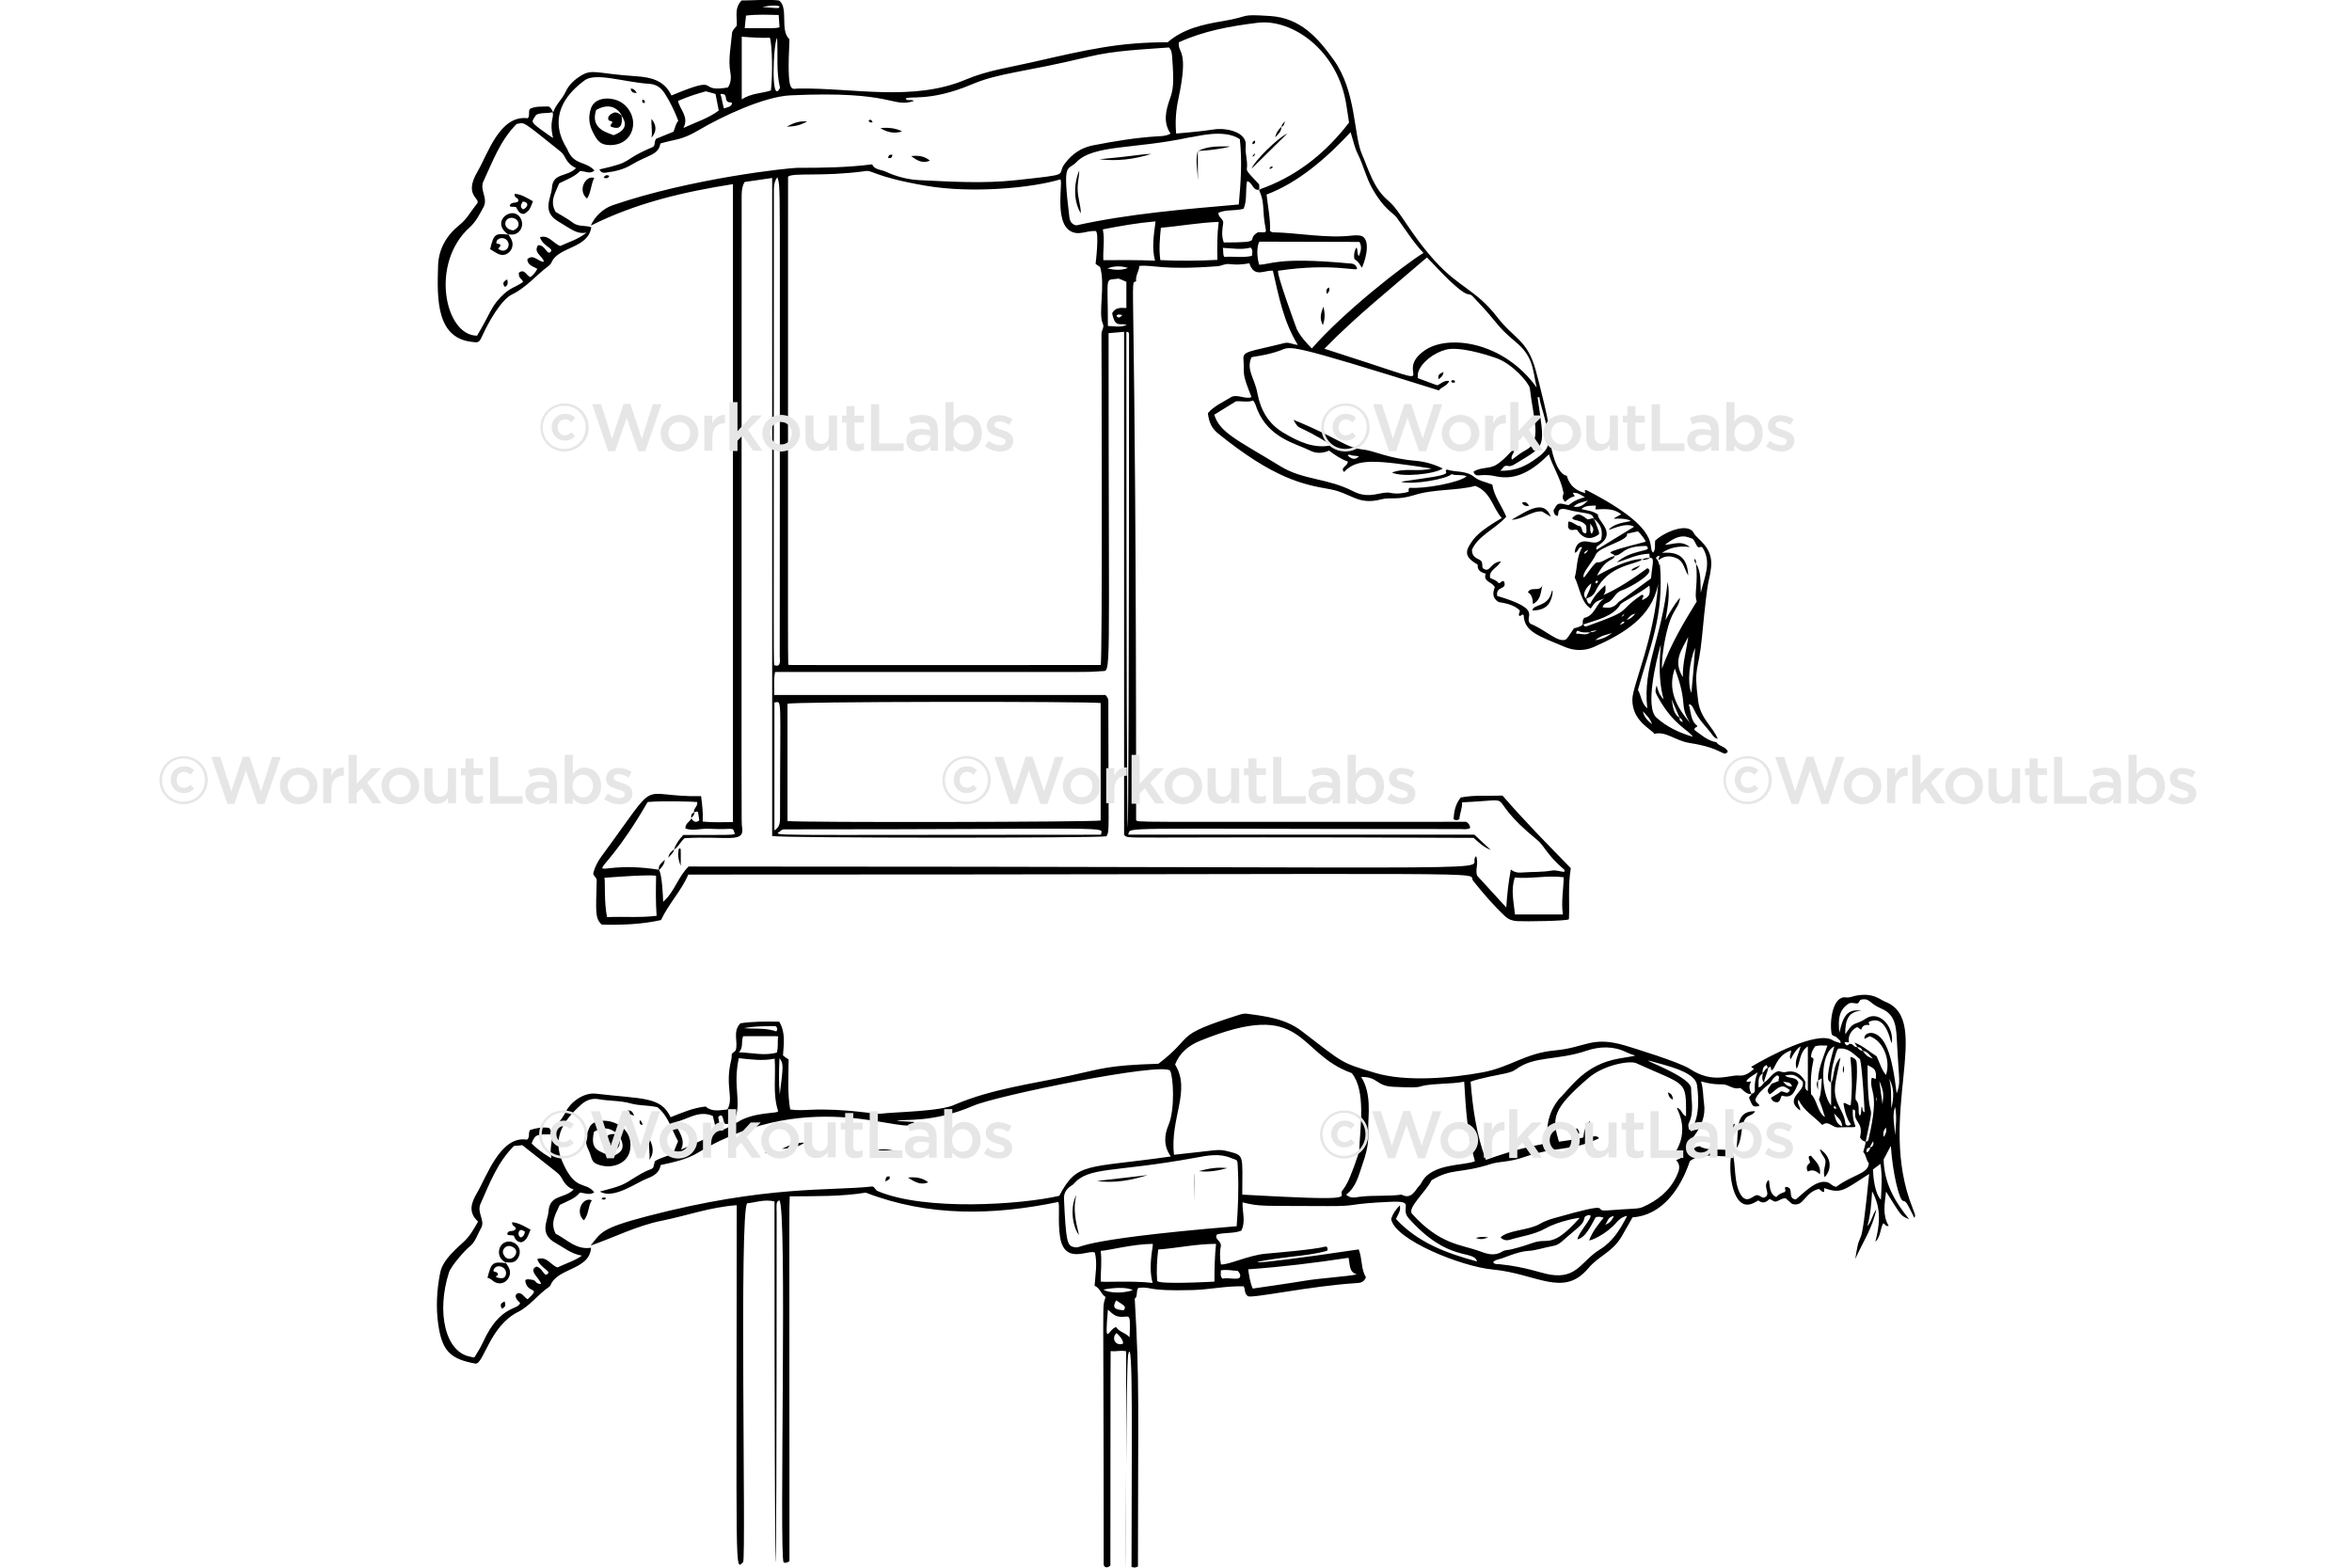 <?xml version="1.0" encoding="utf-8"?>
<!-- Generator: Adobe Illustrator 23.0.1, SVG Export Plug-In . SVG Version: 6.00 Build 0)  -->
<svg version="1.2" baseProfile="tiny" id="Layer_1" xmlns="http://www.w3.org/2000/svg" xmlns:xlink="http://www.w3.org/1999/xlink"
	 x="0px" y="0px" viewBox="0 0 900 600" xml:space="preserve">
<g>
	<path d="M181.2,130.91c1.99,0.33,2.34-0.11,3.48-2.66c1.95-4.35,6.95-13.49,11.27-15.57c5.45-2.63,9.15-7.33,13.93-10.86
		c0.41-0.3,0.91-0.82,1.13-1.33c2.6-6.19,14-5.23,15.26-13.52c-2.25-0.82-4.94-0.08-7.07-1.74c-2.07-1.61-4.4-2.77-6.55-4.1
		c-2.46-4.1-0.1-7.37,1.33-10.96c2.77-1.43,5.84-2.46,7.99-4.71c1.95,0,3.79,1.33,5.53-0.2c-3.56-3.83-7.94-1.85-10.45-8.19
		c-0.36-0.9-6.2-8.47-1.43-17.51c1.84-3.49,4.8-6.37,8.09-8.81c4.22-3.13,15,0.68,24.68,1.33c2.87,0.19,4.6,1.54,6.04,3.79
		c2.04,3.18,3.69,6.66,5.12,10.34c-1.02,1.23-1.23,2.77-1.84,4.2c-2.25,0.92-4.61,1.84-6.55,2.66c-1.02,1.02-0.2,2.46-1.33,3.18
		c-12.81,5.43-6.46,5.49-20.48,8.6c0.72,1.33,1.54,1.33,2.36,1.23c3.48-0.42,6.88-1.19,9.83-2.97c6.58-3.97,10.41-3.65,11.16-8.19
		c6.18-1.83,7.89-1.12,14.85-5.22c8.72-5.13,24.77-12.73,34.93-13.21c39.9-1.88,38.78,4.96,47.22,2.15
		c-0.92-0.82-2.36,0.2-3.18-0.82c0.91-1.36,9.12,1.32,25.09-5.43c11.1-4.69,19.35-4.49,44.86-10.65
		c10.24-2.47,20.59-2.77,30.83-3.58c1.13,1.13,1.13,2.56,1.23,3.79c0.79,10.05,0.35,12.48-0.82,15.77c-1.56,4.4-2.77,9.01,0.2,13.42
		c-1.64,0.92-3.17,0.94-4.71,1.02c-8.5,0.49-16.71,1.87-24.99,3.48c-4.51,0.88-7.99,3.28-10.75,6.96
		c-3.58,4.77,3.55,3.93-18.64,6.35c-12.39,1.35-24.68,0.59-36.97,0c-4.51-0.22-8.89-1.38-13.01-3.28c-1.83-0.84-4.1-0.61-5.12-2.77
		c-9.63,1.23-19.05,1.33-28.58,1.33c-3.1,0-40.42,3.93-70.77,14.34c-3.49,1.2-6.86,4.3-8.3,7.78c17.41-8.71,35.54-12.91,54.39-15.88
		c0,81.63,0,162.75,0,244.17c-3.89,0-7.58,0.2-11.57-0.2c0.2-3.38-0.2-6.45-0.61-9.73c-25.35,0.45-14.77-8.69-38.2,23.15
		c-1.43,1.95-2.46,3.99-3.07,6.35c0,1.13,1.23,1.43,1.33,2.66c-0.31,11.96-0.72,14.66,1.95,17c7.58,0.2,15.36-0.1,22.64-1.74
		c3.07-6.45,7.89-11.37,10.45-17.41c325.82,0,297.33-1.35,300.3,2.36c3.88,4.84,7.87,9.54,12.39,13.72
		c1.22,1.13,2.76,1.65,4.51,1.74c3.3,0.18,19.09-0.04,19.77-0.72c0.31-6.45-0.41-12.7,0.72-19.56c-8.5-8.71-17.62-17.92-26.12-27.76
		c-5.33,0.2-10.75-0.31-15.98,0.72c-2.15,2.66-2.56,5.43-2.77,8.3c0.92,0.61,1.54,0.51,2.25-0.1c0.1-2.05,1.13-3.99,1.02-6.35
		c23.56-1,6.54-3.74,28.68,14.34c2.91,2.38,3.74,5.81,10.45,11.47c0.1,0.1,0,0.41,0,0.82c-1.64-0.1-3.17-0.81-4.81-0.51
		c-3.58,0.64-7.27,0.44-10.96,0.72c-1.54,0.12-3.07,0.2-4.71-1.13c-0.92,5.02-1.43,9.53-1.74,14.54c-3.89-4.3-7.48-8.19-11.16-12.19
		c-0.82-2.25,0.72-4.92-0.41-7.48c-5.7,6.21,39.91,3.99-301.32,3.99c-4.1,3.99-5.33,9.63-9.73,13.52
		c-0.09-2.26-0.39-10.21-1.57-12.16c1.17-1.17,2.08-2.28,2.18-3.92c-1.09,1.09-2.53,1.99-2.27,3.79
		c-30.33-4.83-25.91,11.6-4.28-25.91c6-0.57,18.93-0.1,18.96,0c0.31,1.67-1.54,2.49-1.24,3.99c1.87-0.62,1.4-0.91,2.05,3.07
		c-1.19,0.86-2.18,0.67-3.02-0.83c-0.56,1.36-2.41,1.91-2.3,3.9c2.84,1.03,5.93-0.05,8.91,0.1c10.61,0.53,8.87-1.08,10.04,2.05
		c-2.13,0.39-1.63,0.32-19.76,0.32c-1.53,1.63-2.85,3.46-3.56,5.59c-1.19,0.73-1.97,1.72-2.17,3.11c0.81-1.01,1.93-1.73,2.24-3.13
		c1.77-1.14,2.6-3.23,4-4.34c16.51-0.93,22.92,2.08,22.02-4.1c-0.37-2.57-0.2,13.44-0.2-240.38c0-2.25-0.1-4.51,1.13-6.66
		c3.28-0.51,6.66-0.92,10.55-1.54c0,84.19,0,168.07,0,251.86c3.58,0.82,124.44,0.82,127.92,0.1c1.26-2.51,0.72,0.36,0.72-50.29
		c0-1.23,0.31-2.46-1.13-3.79c-41.79,0-84.09,0-126.7,0c0.1-3.07-0.31-5.94,0.31-8.81c139.05,0,116.08,0.14,124.95-0.31
		c3.8-0.42,2.66,7.1,2.66-129.36c2.05-0.2,3.79-0.31,5.94-0.51c0,64.42,0,128.54,0,192.55c2.59,1.85-8.68,0.47,133.76,1.13
		c1.84,1.64,3.79,3.58,6.55,4.61c-2.05-1.84-3.99-3.69-6.25-5.84c-44.04,0-88.08,0-132.53,0c1.68-3.12-9.73-2.15,127.11-2.15
		c1.23,0,2.56,0.31,3.79-0.41c-0.1-1.13-0.61-1.84-1.54-2.36c-134.12,0-125.28,0.28-126.29-0.72c0-221.79-2.69-204.16,0-206.18
		c-0.31-2.15,1.13-3.79,1.23-5.84c5.38-0.56,8.31,1.75,29.91,0.1c1.54-0.12,2.87-1.02,4.51-0.82c2.56,0.31,5.12,0.2,7.68-0.31
		c1.88,5.84,5.96,2.46,9.01,2.87c2.25,9.83,4.1,19.56,9.53,28.37c-1.84-0.1-3.38-1.13-5.02-0.72c-13.98,3.49-16.04,3-15.77,6.35
		c0.48,5.96-0.94,4.3,3.07,14.34c-2.17,1.01-5.48-1.26-7.78,0c-3.07,1.95-6.55,3.38-8.91,6.15c0.41,3.69,1.63,5.95,3.89,7.78
		c21.46,17.36,32.64,19.56,42.61,21.3c8.48,1.48,10.73,6.34,19.97,3.89c3.16-0.84,6.25,0.38,12.29-1.54
		c7.87-2.5,16.18-1.64,23.56-3.58c6.04,2.36,6.56,8.3,10.14,12.29c-8.65,5.13-10.57,7.28-12.6,10.86c-1.91,3.37,0.35,5.23,3.38,6.96
		c-0.2,2.05,1.02,2.97,3.07,3.48c-1.13,3.18,2.56,3.07,3.48,5.22c-0.82,2.05-1.02,4.1,1.43,5.63c2.87,0.51,5.84,1.02,8.09,3.18
		c0.2,0.92-0.72,1.43-0.1,2.15c0.61,0.2,0.82-0.92,1.64-0.31c0.17,6.41,5.89,8.03,15.77,12.19c3.68,1.55,7.58,1.54,11.06,0
		c11.74-5.2,22.2-11.58,24.62-24.09c-1.49,20.9-9.83,38.85-9.88,44.16c-0.09,8.55,7.75,11.59,8.4,13.21
		c4.3-1.25,8.04,2.63,13.62,3.48c12.87,1.97,12.73,5.61,14.54,3.28c-0.92-2.05-3.38-1.95-4.4-3.58c-3.48-0.61-5.84-2.87-8.4-4.71
		c-0.1-1.13,0.92-0.82,1.13-1.54c-2.66-1.95-2.36-5.22-3.28-8.19c0.84-0.19,1.24,0.43,2.05,2.05c1.64,3.79,4.71,6.45,7.07,9.73
		c0.51,0.61,1.02,1.23,1.95,1.33c-1.95-4.69-6.6-7.77-7.48-14.34c-1.85-13.93,0.11-10.73,1.43-24.48
		c2.56-26.69,2.61-19.49,3.48-26.73c0.95-7.9-5.47-10.87-6.55-13.11c-2.12-4.37-11.34-0.51-14.85,2.87
		c-0.2,1.74,0.31,3.18-0.72,4.51c-2.73-1.7,4.87-8.28-25.5-23.86c-0.2-0.1-0.51,0.1-0.72,0.1c0,0.2,0.1,0.61,0.1,0.61
		c0.41,0-0.2,0.72-0.2,0.31c-3.38-0.92-5.74-2.87-6.76-6.55c-3.75-0.47-6.3-10.05-6.25-14.03c0.06-4.86-4.59-22.5-5.63-26.32
		c-3.23-11.78-8.2-11.87-14.75-20.38c-7.98-10.37-14.54-11.26-23.66-21.3c-9.84-10.83-13.37-19.35-18.03-23.25
		c-5.63-4.72-7.33-11.49-10.04-17.72c-3.33-7.65-2.07-24.06-10.96-36.36c-6.14-8.5-12.69-15.85-24.17-16.59
		c-12.39-0.8-6.88,0.06-18.13,1.95c-7.59,1.27-15.06,2.87-21.1,8.09c-18.54,0-30.25,2.69-52.03,7.68
		c-8.5,1.95-17.11,3.16-25.09,6.55c-20.28,8.64-43.32,3.15-64.32,3.48c-2.59,0.04-4.33,2.64-3.28-18.85
		c-3.8-3.35-0.23-12.14-3.99-14.85c-4.61-0.51-9.53,0-14.34,0c-2.87,2.97-1.64,6.45-1.84,9.63c-0.72,1.02-1.74,1.74-1.84,3.07
		c-0.39,4.92-1.52,9.85-0.61,14.85c0.37,2.06,0.2,3.99-0.92,5.74c-12.63,2.18-1.51-5.34-21.61,3.07c-2.77-5.84-7.88-6.99-13.62-7.37
		c-15.46-1.03-16.65-2.96-21.2-0.1c-2.45,1.54-4.53,3.47-5.74,6.15c-1.25,2.76-3.69,4.71-4.61,7.58c-0.62,0-0.27-1.11-1.84-2.05
		c-2.36,0.1-4.92-0.2-7.17,0.92c-0.72,1.23,0.1,2.66-0.82,3.58c-10.77-1.35-15.23,13.64-19.26,20.48
		c-5.62,9.55,1.91,10.18-0.31,12.39c-2.15,2.66-3.67,5.65-6.45,7.89c-5,4.02-8.1,9.12-8.3,15.77
		C167.19,114.92,167.06,129.79,181.2,130.91z M579.62,335.85c6.15,0.61,12.29-0.92,18.74-0.1c-0.1,4.81-1.02,9.42-0.31,14.24
		c-6.15,0-12.19,0-18.33,0C579.2,345.01,578.09,340.67,579.62,335.85z M251.06,335.24c-0.1,5.09-0.19,10.17,0.2,15.26
		c-6.45,0.82-12.6,0.2-18.95,0.51c-1.22-5.39-0.67-14-1.02-15.06C249.06,334.59,251.06,335.12,251.06,335.24z M301.34,269.38
		c0-0.92,115.17-0.97,119.83-0.31c0,20.21,0,24.54,0,44.96c-2.46,0.61-114.71,0.82-119.83,0.2
		C301.34,299.11,301.34,284.3,301.34,269.38z M300.42,317.42c129.48,0,121.28-1.35,120.86,2.05c-135.3,0-124.69,0.61-122.64-1.43
		C299.12,317.55,299.7,317.36,300.42,317.42z M296.33,268.87c3.05-0.38,2.15-3.34,2.15,43.84c0,2.28-0.13,3.83-2.15,5.12
		C296.33,301.54,296.33,285.36,296.33,268.87z M628.68,272.25c1.13,1.33,2.66,2.46,3.48,4.92
		C630.5,275.83,629.02,274.34,628.68,272.25z M647.74,281.98c-5.16-1.53-9.97-3.76-13.93-7.37c-4.36-3.98-0.08-21.6,1.51-27.29
		c0.85-3.07-1.74,9.67,1.26,20.32c-1.81-1.81-2.15-3.6-2.66-5.33c-0.67,2.34-0.61,2.51,0.61,4.71
		C640.46,277.68,646.38,279.49,647.74,281.98z M639.64,267.64c3.4,7.82,2.93,6.98,3.3,7.19c0.55,0.31,0.78,0.87,1,1.52
		c-1.44-0.43-1.23-0.99-1.23-1.64C640.05,273.07,640.26,270.2,639.64,267.64z M646.71,276.66c-5.48-6.36-8.64-12.88-5.84-20.8
		C646.21,270.15,642.26,269.47,646.71,276.66z M645.99,243.78c-0.65,5.12-2.16,9.74-2.05,15.36
		C639.95,252.79,643.74,248.39,645.99,243.78z M647.22,265.18c-1.64-3.58-0.82-11.98,1.43-17.21
		C648.25,253.92,647.74,259.55,647.22,265.18z M635.04,212.74c-1.44,4.33,0.64-1.91,6.76,1.02c2.56,1.23,2.66,4.1,4.2,6.45
		c-0.31-6.66-3.48-9.22-10.04-8.6c2.97-2.05,6.35-2.77,10.65-2.25c-3.28-2.66-6.15-1.02-9.53-0.82c6.09-4.87,8.56-2.95,10.55-2.36
		c1.02,0.92,1.21,2.16,1.95,3.07c0.5,0.62,1.44-0.41,1.95,0.41c3.5,5.62,0.72,10.96-0.72,17.21c-0.2-4.4,0.2-7.99-1.84-11.16
		c0.92,7.36-0.83,12.06,0.31,14.44c-5.12,8.3-10.04,16.59-13.31,25.71c-0.15-2.9,0.48-9.56,2.46-16.49
		c1.75-6.11,4.26-7.15,4.4-10.65c-2.46,3.07-3.99,5.84-5.53,8.6c0.82-4.92,1.84-9.73,0.82-14.65c-2.29,22.1-9.6,32.14-7.78,48.45
		c-2.36-2.05-2.25-4.81-3.58-7.07c4.37-16.04,10.15-28.24,8.4-48.24c-0.63,1.96,0.41-0.31-1.54-2.25
		C634.11,212.84,634.52,212.74,635.04,212.74z M411.86,62.08c6.57-6.84,22.31-4.91,43.43-9.53c1.78,0,12.92-3.52,19.15,0.72
		c0.9,8.72,0.35,16.44-0.41,24.99c-20.59,1.8-42.03,3.53-62.17,7.99c-1.74-0.31-2.46-1.54-2.66-3.18
		C406.52,61.25,408.46,65.62,411.86,62.08z M296.43,254.63c-0.53-1.07-0.31,11.59-0.31-180.57c0-2.15-0.1-4.3,1.33-6.25
		c1.33,5.33,0.92-10.75,0.92,183.54C298.37,252.37,299.04,255.5,296.43,254.63z M421.18,254.53c-124.92,0-119.16,0.06-119.32-0.1
		c-0.48-0.48-0.31,13.6-0.31-186.82c2.04-1.63,12.84,0.08,29.09-2.05c3.38-0.78,2.86,1.96,23.66,5.53
		c17.98,3.09,40.97,0.73,51.31-2.4c1.52-0.46-2.56,16.36,4.17,19.86c3.15,1.64,5.74-0.24,9.38-0.15c1.61,0.04,0.08,12.5,0.07,12.6
		c0.61,0.41,1.02,0.72,1.74,1.23c2.05,6.92-0.81,17.81,1.02,21.61c0.7,1.44-0.51,2.56-0.51,3.99
		C421.49,127.94,421.91,252.96,421.18,254.53z M423.94,124.76c0-20.4-1.36-17.22,4.1-18.13c0.92,0.31,1.84,0.72,2.97,1.23
		c0,3.25,0,6.39,0,9.93c0,0.49-3.72-1.03-5.41,2.02c-0.1,0.1,0.49,2.88,1.41,3.72c1.1,1,2.66,0.24,4.1,0.82
		C428.55,125.48,426.3,124.76,423.94,124.76z M423.74,102.74c2.66-1.02,5.22-1.02,7.89-0.2
		C429.06,103.56,426.4,103.36,423.74,102.74z M429.47,120.56c-0.83,0.98-1.57,1.4-2.25,0.31
		C427.83,120.05,428.58,120.47,429.47,120.56z M431.01,127.02c1.02-0.1,1.02,0.61,1.02,1.13
		C432.04,384.46,431.01,374.72,431.01,127.02z M441.97,99.77c-6.36-0.3-12.37-0.2-19.77-0.2c-0.2-3.99,0.61-7.68-0.2-11.78
		c6.76-1.33,13.21-2.46,20.18-3.07C441.49,90.12,440.68,94.81,441.97,99.77z M465.83,99.46c-6.93,0.38-14.2,0.43-21.82,0.1
		c-0.61-4.2-0.2-8.3,0.2-12.39c7.27-0.61,14.34-1.95,22.12-2.25C465.73,89.84,465.73,94.55,465.83,99.46z M479.05,97.93
		c-3.58,0.82-7.07,0.1-10.55,0.41c-0.7-0.97-0.21-2.15-0.61-3.48c3.89,0.2,7.27,0.82,10.65-0.1
		C479.57,95.68,479.14,96.81,479.05,97.93z M608.51,242.04c-1.7,1.41-3.44,0.33-5.34,0.51c-0.11-0.94,0.43-1.3,0.92-1.02
		C605.26,242.19,606.65,242.04,608.51,242.04c0.51-0.82,1.33-0.41,2.46-0.92C610.04,242.14,609.12,241.73,608.51,242.04z
		 M610.45,245.01c2.22-1.9,4.55-2.06,6.45-2.77C615.27,243.47,613.42,244.6,610.45,245.01z M619.77,239.17
		c0.82-0.82,1.02-1.43,1.84-1.23C621.41,238.55,621,238.76,619.77,239.17z M621,235.83c-1.03,0.51-0.24-0.23,0.61-0.96
		C621.37,235.31,621.23,235.66,621,235.83z M622.44,237.32c1.13-1.43,1.84-2.15,3.28-2.46
		C624.79,236.09,624.08,236.71,622.44,237.32z M628.48,229.64c-0.38-0.51,0.27-0.85,0.36-1.35c0.11-0.65-0.46-0.78-0.87-0.49
		c-9.92,6.94-2.41,5.32-20.79,11.88c-0.65,0.23-1.1-0.06-1.31-0.69c5.35-1.82,11.36-2.99,14.23-7.71c0.63-0.84,6.3-3.52,11.06-7.17
		C631.56,227.69,631.23,228.32,628.48,229.64z M629.64,207.36c-19.5,4.96-12.03,3.87-11.91,5.28c3.42,0,2.59-3.53,11.88-3.69
		c0.44-0.01,0.79,0.16,0.96,0.84c0.31,1.2-7.06,0.95-11.92,5.51c4.22-1.3,7.93-3.28,12.5-3.38c0,0.2,0.1,1.26,0.1,1.54
		c2.04,0,1.07,1.83,0.52,7.9c-11.03,8.19-12.36,9.02-12.48,9.09c0,0,0.01,0.01-0.01,0.03c-2.32,2.97-5.01,1.95-6.04,1.95
		c0.2-1.13,1.22-1.55,1.95-1.84c2.34-0.96,2.76-3.82,5.33-4.61c2.59-0.79,13.73-6.97,9.83-8.5c-5.26,3.92-12.2,8.4-16.8,10.24
		c1.04-1.32,0.86-2.32,0.72-3.79c-2.36,2.15-4.4,4.3-5.74,7.17c-1.1,0-1.1-1.02-1.45-1.78c-0.34-0.73,2.02-0.03,3.5-3.14
		c4.78-10.02,15.52-10.1,17.71-12c0.54-0.53-5.4-0.58-17.2,6.17c3.48-6.96,6.3-5.53,6.76-7.58c-3.67,0.92-4.46,2.69-6.96,2.46
		c-2.05,1.74-3.18,3.99-4.81,5.84c-1.05-1.57,3.07-5.47,4.61-8.91c1.32-2.94,12.88-5.36,11.87-7.88c1.43-0.32,2.77-0.62,4.2-0.93
		C627.76,204.18,630.08,207.28,629.64,207.36z M606.89,229.06c-1.93-1.66,0.49-4.7,2.03-5.77
		C608.52,226.06,607.48,226.92,606.89,229.06z M611.44,222.7c-0.34,0.63-0.51,0.42-0.88,0.59C610.11,222,611.79,222.05,611.44,222.7
		z M606.15,211.92c0.1-0.72,0.61-1.02,1.64-1.43C607.18,211.31,606.87,211.82,606.15,211.92z M610.47,194.82
		c-0.22,0.65,6.03-1.23,9.83,1.99c0.21,0.14,0.11-0.11-2.64,1.52c-0.93,0.55,3.67-0.4,6.18,0.94c1.06,0.42-5.31,0.36-8.05,3.22
		c-1.25,1.31,5.84-2.99,9.42-0.95c0.17,0.11,1.21-0.68-14.25,8.86c-0.38-0.93,0.11-1.27,0.82-1.74c7.16-4.71-0.63-9.28-0.31-11.68
		c-1.95-1.54-4.2-1.54-6.35-2.15c1.49-1.49,4.03-1.25,5.52-1.33C610.75,193.49,610.49,194.72,610.47,194.82z M607.69,191.54
		c-2.01,1.93-3.05,2.73-5.54,2.37C603.59,192.46,605.44,192.26,607.69,191.54z M598.16,188.06c0.59,1.3-1.19,2.1,0.72,3.99
		c1.05-0.85,2.05-1.76,3.39-2.01c0.79-0.14-0.42-0.94-0.42-1.37c1.74-0.31,2.97,0.72,4.61,1.64c-4.58,1.14-5.87,2.97-6.21,2.97
		c-1.17,0.06-3.14-1.04-4.26-0.23c-0.54,0.39-0.94,1.32-1.52,2.27c0.1,0.99,0.31,1.78,1.35,2.12c0.74,0.24,0.1-1.64,0.96-2.29
		c0.94-0.94,3.78,0.14,4.96,0.38c5.61,1.12,7.76,0.79,8.09,2.97c2.87,2.15,3.58,4.81,2.87,7.99c-2.44,2.62-4.89-0.14-7.81,1
		c-1.59,0.62-2.31,2.67-2.31,4.01c1.44,0,1.16-2.49,2.87-2.05c-2.25,3.69-1.84,7.99-2.87,11.57c1.89,3.87,2.42,9.64,6.15,11.88
		c1.67-2.61,1.67-2.56,5.22-3.89c-3.28,1.84-3.58,6.66-7.78,7.48c-1.24,1.86,0.3,2.29-1.3,3.12c-1.29,0.67-2.56,0.77-2.64,0.92
		c-2.11,3.07-2.53,4.07-3.34,4.33c-3.04,0.99-7.67-3.96-13.31-6.14c-2.73-2.94,5.43-5.29-12.7-10.65c-0.51-4.09,3.92-2.04,2.65-5.53
		c-0.99-0.59-1.15,0.8-2.14,0.61c-0.61-1.02-1.95-1.33-3.18-1.95c-0.61-3.07,2.87-3.79,4.1-6.35c-4.17,0.45-4.02,4.36-6.55,2.87
		c-1.03-0.6-0.1-1.84-1.02-3.07c-0.92-0.92-3.58-1.02-3.48-4.3c2.46-5.43,8.81-7.78,13.11-12.6c-1.74-4.2-4.71-7.89-5.33-12.29
		c-2.66-1.02-5.12-1.44-6.86-2.87c-3.27-2.67-7.17-1.74-10.45-2.87c-1.82,0.68,2.58,1.41-4.77,2.71
		c-4.38,0.78-13.44,1.86-12.69,2.03c4.96,1.12,17.37-1.17,19.2-3c1.74,0.72,3.79,0,5.74,0.82c-2.79,2.47-16.3,4.86-21.71,4.4
		c-0.81,0.31-0.31,1.02-0.51,1.54c-1.79,0.6-4.66,0.91-6.96,0.41c-3.59-0.78-7.85,2.69-14.24-0.61c-9.85-5.1-19.08-4.22-27.76-9.53
		c-16.64-10.17-23.21-12.83-25.4-19.77c0.11-0.07,7.42-4.6,8.3-5.12c2.15-0.2,4.4,0.51,6.55-0.31c0.92,1.02,1.13,2.25,1.54,3.28
		c4.46,11.21,15.06,13.22,20.28,15.88c2.25,1.14,4.81,1.13,7.27,0c2.25,1.74,4.61,3.28,7.17,4.2c0.1,1.7-3.12,2.31-1.43,3.99
		c5.04-5.44,12.23-4.52,33.49-1.33c-5.23,1.43-9.93-0.42-15.16,1.54c3.7,1.85,16.11,0.7,19.46-1.54c-3.38-1.64-6.86-2.66-10.55-2.97
		c-10.1-0.84-15.84-3.81-19.36-4.2c-7.84-0.86-8.92-4-27.24-11.47c2.55,4.6,0.64,0.98,14.65,9.73c-6.8,1.51-12.87-1.44-18.54-4.81
		c-5.72-3.4-8.73-8.7-9.93-15.16c-1.09-5.85-4.34-8.85-2.28-13.65c0.14-0.29,5.65-0.64,10.99-2.63c4.43-1.65,1.7-3.2,60.65,15.24
		c0.03,0.01,0.05,0.02,0.08,0.02c1.02-1.33,3.07-1.64,3.99-3.58c-1.92-0.4-3.06,1.01-4.58,1.63c-0.22,0-5.21-1.93-7.5-2.76
		c0.1-0.82,0-1.64,0.2-2.25c1.26-3.84,6.04-7.43,10.61-8.63c4.87-1.28,14.72,1.64,19.19,3.21c6.24,2.18,12.46,9.36,12.91,11.57
		c1.43,12.37,4.86,20.41-1.84,23.85c-2.39,1.23-5.03,3.7-5.03,3.44c-0.67-1.72,1.44-2.63,0.73-4.16c-0.46,0.46-4.38,5.07-7.25,6.47
		c-2.49,1.22-5.74,0.65-8.19,2.34c1.09,2.73,2.31,0.37,8.5,1.74c7.87,1.75,14.24-2.26,20.38-8.4
		C594.27,178.84,597.14,183.04,598.16,188.06z M515.71,174.33c0.61-0.72,1.23,0,1.74,0c0.72,0,1.43,0.2,2.56,0.31
		C518.87,175.78,517.56,176.17,515.71,174.33z M589.05,152.01c0.36,3,0.94,3.38,2.77,10.96c1.8,7.46,0.83,9.33-5.43,13.52
		c-3.68,2.47-7.48,3.79-12.29,3.69c1.13-1.02,1.34-2.27,2.97-1.84c1.13,0.3,2.26-0.51,3.28-1.13c11.53-6.98,10.79-5.65,8-25.2
		C588.54,152.01,588.84,152.01,589.05,152.01z M554.63,107.35c9.1,8.54,6.38,3.02,9.93,7.17c8.9,9.28,7.81,10.04,15.36,16.29
		c6.89,5.7,6.53,10.66,8.09,17.51c-12.57-17.6-33.79-20.47-42.81-14.24c-14.31,9.89,14.8,16.34-38.41-0.61
		c12.19-12.5,25.71-23.25,39.23-34.93C549.21,101.72,551.73,104.62,554.63,107.35z M519.5,58.8c2.15,4.3,3.19,9.01,5.53,13.21
		c4.51,8.09,7.99,9.33,9.42,11.27c2.75,3.72,6.77,10.04,10.24,13.52c-8.03,5.02-30.36,22.48-42.71,36.56
		c-2.17-2.17-4.38-4.65-5.74-7.37c-0.38-1.01-8.18-22.13-7.1-22.37c20.98-3.12,30.57,0.49,30.15-0.9c-0.6-2-2.12-1.82-3.29-1.93
		c-27.46-2.54-29.64,0.51-34.21,0.51c-1.46-5.39-0.13-8.81,0.19-8.81c1.84,0,38.12,0.1,38.21,0.1c1.03,1.77,0.59,3.53-0.2,5.43
		c-0.9-1-0.24-2.11-0.89-3.22c-0.1-0.2-1.31,1.76-0.85,4.34c2.51,1.51,2.61,3.97,3.03,3.01c1.77-4.01,3.26-11.59-1.09-12.02
		c-0.82-0.08-1.64-0.1-2.46,0c-10.34,1.21-20.58-1.02-30.83-1.23c-0.2,0-0.41-0.2-0.92-0.51c0.2-4.61-0.82-9.22-1.33-13.93
		c12.34-4.63,23.29-14.31,32.16-23.86C517.76,53.48,518.27,56.34,519.5,58.8z M450.88,38.01c4.21-19.66-0.3-17.3,0.2-21.82
		c9.63-4.4,19.87-6.22,30.21-7.48c13.17-1.6,30.72,10.51,33.9,31.55c0.34,2.25,0.72,4.4,1.02,6.66
		c-8.5,11.06-18.89,19.62-31.85,24.68c-4.77,1.86-1.3-0.44-0.92,8.6c0.36,8.48,2.22,8.72-0.45,8.72c-0.75,0-1.57-0.18-2.01,0.2
		c-4.3,2.77,2.94,3.68-12.7,3.68c-1.02-2.76-0.51-5.42-0.2-7.57c0-1.53-2.05-2.14-1.84-3.8c2.87-1.33,6.35-0.61,9.63-1.54
		c1.43-3.38,0.61-7.07,1.33-10.55c2.15,0.41,2.05,3.68,4.61,3.28c0.1-0.61,0.1-1.33,0-2.05c-3.16-3.43-4.87-4.93-4.71-5.94
		c0.45-2.96-0.74-5.74-0.41-8.71c0.61-5.48-7.64-7.16-12.39-6.35c-4.09,0.7-14.13,1.54-14.24,1.54
		C449.65,46.61,449.96,42.31,450.88,38.01z M297.35,14.45c0.41,6.45-0.41,13.01,1.13,19.15C294.88,40.8,295.87,16.8,297.35,14.45z
		 M298.18,2.36c0,0.74,1,1.02-6.45,0.31C293.75,2.31,295.89,1.82,298.18,2.36z M285.47,5.96c4.15-0.51,8.56-0.31,12.5-0.22
		c0.1,1.74,0.2,3.18,0.31,4.71c-1.82,0.49-2.32,0.32-13.31,0.32C285.16,9.04,285.26,7.5,285.47,5.96z M283.83,14.04
		c3.79,0.31,7.27,0.51,10.75,0.41c0.92,2.36,1.13,14.24,0.41,20.18c-3.48,1.13-7.48,1.02-11.16,3.38
		C283.83,29.92,283.83,22.14,283.83,14.04z M278.2,38.63c0.39,0.91,1.5,0.13,1.95,0.93c-0.41,1.41-1.71,1.43-3.03,1.93
		c-0.3,0.3-0.87-4.08-1.47-5.51C278.5,35.66,277.38,38.01,278.2,38.63z M270.11,34.94c1.23,0.31,2.46,0.72,3.69,1.02
		c0.41,2.15,0.82,4.3,1.23,6.35c-3.99,2.97-8.6,4.4-13.52,6.66c2.25-4.3-1.33-6.86-2.05-10.34
		C262.94,37.09,266.42,35.96,270.11,34.94z M205.17,43.95c2.01-1.01,4.23-0.42,6.28-1.01c0.65,2.2-1.23,3.29,0.02,9.19
		c0.17,0.78,1.08,1.45-4.05-2.24C202.56,46.38,203.52,46.6,205.17,43.95z M179.67,87.07c2.47-2.23,3.78-4.93,5.33-7.78
		c1.89-3.5-1.6-6.54,0-9.93c3.52-7.49,6.35-15.57,12.7-21.92c3.34-0.48,1.37-1.77,16.9,10.65c2.01,1.61,1.7,4.37,5.84,6.25
		c-3.53,3.53-8.82,1.67-9.23,7.48c-0.29,4.06-4.03,9.06,2.36,12.91c5.69,3.43,7.35,4.95,10.86,4.3c-3.37,2.7-6.99,3.65-10.04,5.12
		c-2.69-0.95-4.38-4.4-7.78-3.37c1.25,3.74,5.48,4.18,4.08,5.62c-1.42,1.46-2.01-2.78-4.79-2.55c-1.97,2.95,1.73,3.98,2.25,6.35
		c-2.37,0-3.92-3.16-6.35-1.02c0,2.38,2.36,2.83,3.79,3.69c-0.87,1.9-2.09,2.7-2.56,3.18c-1.54-0.31-2.25-3.48-4.51-1.64
		c0,2.45,0.97,1.85,1.64,3.48c-2.87,2.16-4.87,1.93-8.62,5.87c-3.85,4.04-3.83,6.11-8.99,14.72
		C170.2,128.46,164.47,100.8,179.67,87.07z"/>
	<path d="M619.28,230.44C619.28,230.44,619.26,230.46,619.28,230.44L619.28,230.44z"/>
	<path d="M430.89,560.76C430.69,595.35,430.84,628.26,430.89,560.76L430.89,560.76z"/>
	<path d="M728.14,459.58c1.33,0.29,1.34,0.43,4.4,6.55c0.23-0.9,0.75-0.19-0.72-3.89c-13.94-35.12,8.11-71.67-10.45-78.86
		c-2.01-0.78-4.64-3.68-11.47-2.25c-1.12,0.23-2.25,0.8-3.48,0.61c-5.15-0.78-6.44,9.21-5.53,14.03c0.41,0.92,1.64,0.72,2.05,1.43
		c0.41,0.61,1.54,0.82,1.33,2.05c-1.02-0.41-2.25-0.61-3.18-1.23c-6.01-3.43-24.37,6.31-30.93,10.24c0.1,0.72,0.92,0.31,0.92,0.92
		c-1.64,1.43-3.38,2.69-5.63,2.46c-3.69-0.37-9.97,3.31-18.85-2.56c-3.94-2.6-22.31-8.2-24.68-8.91
		c-12.84-3.84-15.12,0.78-26.83,1.84c-11.5,1.04-17.12,6.42-27.76,8.4c-12.03,2.24-29.5,3.74-41.17,0.2
		c-13.16-3.98-11.48-3.25-28.06-15.98c-6.26-4.8-13.72-5.68-21.1-6.66c-0.82-0.11-1.84,0.12-2.77,0.41
		c-26.06,8.25-16.39,7.56-30.93,18.74c-19.83,0.66-21.12,1.8-34.11,4.61c-14.65,3.17-29.6,5.02-43.63,10.96
		c-5.5,2.75-22.39,2.81-28.88,3.58c-1.21,0.24-13.93-2.08-26.22-1.54c-2.66,0.12-5.43,0.31-8.09-0.1
		c-1.13-6.45-0.61-12.91-0.61-19.15c-0.92-0.61-1.54-1.02-2.15-1.54c0.31-4.4,1.02-8.81-1.43-12.91c-5.22-0.1-10.14-0.1-14.85,0.61
		c-3.18,3.28-0.72,7.07-1.84,10.45c-2.4,1.92-1.02,0.83-1.74,3.79c-2.41,9.92,1.15,14.44-1.43,18.74c-2.97,0.31-5.94,1.02-8.3-1.13
		c-4.81,0.51-9.01,2.36-13.42,4.1c-3.76-7.99-10.53-6.88-28.58-9.01c-4.63-0.55-9.72,3.21-11.47,6.86c-1.43,2.97-3.99,5.22-5.02,8.5
		c0,0.1-0.2,0.1-0.31,0.2c0.23,2.72-1.07,5.8-0.25,9.02c0.14,0.42-5.11-2.88-7.54-5.54c1.35-3.7,2.32-3.48,7.78-3.48
		c0-0.92-0.51-1.74-1.13-2.46c-2.56-0.41-5.02,0.1-7.27,0.82c-0.82,1.23,0.1,2.66-1.13,3.69c-10.14-1.73-15.42,14.04-19.15,20.38
		c-2.12,3.6-3.58,7.37,0.41,10.96c-1.64,2.87-3.17,5.64-5.53,7.78c-5.03,4.57-8.19,7.75-9.01,11.98
		c-1.26,6.47-1.63,13.01-0.72,19.46c1.46,10.34,4.61,13.42,14.34,15.16c3.07,0,5.47-14.41,16.18-19.77
		c4.51-2.25,7.62-6.64,11.78-9.53c0.3-0.21,0.61-0.51,0.72-0.82c2.74-6.61,14.93-5.67,15.47-14.24c-5.74,0.92-9.32-3.28-13.52-5.33
		c-2.25-4.3,0-7.58,1.54-11.06c2.77-1.43,5.74-2.25,7.68-4.71c1.84,0.1,3.69,1.13,5.53-0.1c-3.46-4.45-7.14-0.05-12.19-11.68
		c-4.05-9.33,0.49-15.86,7.07-21.82c1.94-1.75,4.2-2.64,6.86-2.15c4.09,0.75,8.2,0.48,12.29,1.64c3.18,0.9,6.66,0.61,10.14,1.43
		c4.2,3.38,5.43,8.6,7.89,13.01c-0.72,1.84-1.33,3.28-1.84,4.51c-2.25,1.43-4.81,1.64-7.07,3.18c-1,4.49,0.13,1.26-7.58,6.15
		c-4.48,2.84-4.92,3.21-13.42,5.43c5.18,3.16,14.16-3.54,18.13-5.02c2.46-0.91,4.71-2.25,5.12-5.12c5.02-1.13,9.87-2.08,14.24-4.71
		c44.43-26.79,81.55-5.12,82.76-11.78c-2.25-0.1-4.4-0.31-6.66-0.41c2.33-0.88,13.57,1,29.4-5.84c8.87-3.83,71.48-16.65,75.18-13.42
		c1.23,2.19,2,14.7-0.61,20.89c-1.61,3.8-1.95,7.99,0.92,11.98c-32.58,4.65-35.77,1.96-42.71,15.06
		c-14.48,3.36-51.41,5.91-69.54-1.84c-0.93-0.4-1.02-1.64-2.05-1.74c-15.68,1.79-40.15-0.61-86.03,11.37
		c-18.03,4.71-17.62,6.25-21.71,11.27c9.12-3.18,17.71-7.62,27.24-9.53c9.42-1.88,18.54-5.22,28.68-5.94
		c0,145.12-0.83,139.51,2.46,136.63c1.16-3.18-1.54-134.46,1.54-137.35c3.18-0.31,6.55-1.64,10.45-0.72
		c0,168.86,0.82,196.82,0.82,4.92c0-3.64-0.37-4.82,1.02-5.33c3.12,1.91-0.08,135.14,1.64,138.58c0.82,0.31,1.43,0.1,2.25-0.51
		c0-147.34-0.15-131.85,0.1-139.6c10.04-0.1,19.67,0.1,29.09-1.43c24.17,9.32,48.86,8.71,73.64,3.58c0.74,0.74-0.24,7.48,0.72,13.42
		c1.73,10.77,10.81,4.69,13.31,5.94c1.02,4.1,0.2,8.3-0.1,12.7c2.15,0.92,2.46,3.28,4.2,4.3c-1.42,5.69-0.72-8.42-0.72,102.32
		c0,1.19,1.44,1.67,2.56,0.41c0-89.29,0.1-73.26,0.1-82.04c2.15,0.31,3.89-0.41,5.94,0.1c0,17.72-0.01,32.06-0.01,43.52
		c0.11-18.75,0.33-37.98,0.73-41.98c2.05-10.27,1.33,36.79,1.33,81.02c1.17,0.2,1.3,0.38,2.46-0.2c0-60.78,0.69-69.93-1.23-102.52
		c1.23-0.72,0.41-2.77,1.33-4.1c5.6-0.65,2.12,1.33,20.79,0.82c6.56-0.18,13.01-1.64,19.56-1.43c0.72,1.13,0.1,2.66,1.64,3.79
		c1.83,0.87,24.12-3.95,41.48-5.02c1.43-0.09,2.87-0.2,3.69-2.25c-1.95-2.97-1.33-6.86-2.77-10.65c-50.26,7.46-43.24,4.8-25.5,2.77
		c4.51-0.52,9.12-1.02,13.42-2.25c0.31-0.82,0.2-1.33-0.51-1.64c-4.5,1.21-18.53,2.34-23.15,2.77c-6.39,0.59-14.25,4.37-17,4.1
		c-0.51-2.77-0.41-5.33,0-7.27c-0.1-1.95-2.56-2.36-1.54-4.2c3.07-0.82,6.35-0.31,9.32-1.43c1.84-3.58,0.31-7.27,0.51-10.86
		c6.87,1.72,7.33,1.27,32.57,1.43c12.15,0.08,6.75-0.88,24.07-1.64c9.91-0.43,3.33,2.28,6.96,6.35
		c15.3,17.14,24.81,11.77,26.12,16.49c-11.78-3.18-22.74-7.27-31.03-16.29c1.64-3.18,1.64-3.18,1.54-5.22
		c-1.74,1.64-2.77,3.38-3.38,5.22c1.27,8.03,27.03,18.28,38.82,19.36c16.71,1.53,27.04,10.91,36.56-0.41
		c4.19-4.97,9.13-6.04,12.8-12.19c1.41-2.37,2.77-4.92,4.2-7.37c11.21-0.73,18.35-10.8,21.92-21.51c5.02-3.69,10.24-1.33,15.77-1.95
		c-1.09,6.97,0.77,20.73,7.78,18.33c0.92-0.31,1.74-0.82,2.66-1.33c1.64,1.33,3.07,0.72,4.2-0.51c1.02,0.1,1.53,1.12,2.56,0.92
		c1.12-0.21,2.15-1.33,3.69-1.23c0.82,0.72,1.64,1.43,2.46,2.15c4.64,1.36,4.49-4.3,10.24-5.74c1.3,0.87,1.36,1.48,2.05,1.02
		c0-0.41,0-0.82,0-1.33c6.61,2.29,7.31,0.87,17.21-5.43c-3.5,35.03-2.99,17.39-5.33,32.57c2.66-6.04,6.55-11.68,8.09-19.05
		c-1.74,2.46-1.84,4.81-3.48,6.45c1.23-4.2,1.54-8.5,1.84-13.31c3.69,6.66,2.87,13.01,1.23,19.36c2.05-1.95,1.84-4.92,2.97-7.07
		c0.92,0,0.72,1.33,2.15,0.92c-2.46-4.1-1.54-8.4-1.02-13.11c5.9,9.27,5.45,9.24,8.81,10.55c-5.43-6.76-9.53-13.62-9.73-22.84
		c0.51-1.02,1.43-2.77,2.77-5.22C724.16,448.64,726.72,459.17,728.14,459.58z M215,450.98c2.19,4.38,4.82,3.99,4.42,4.37
		c-3.74,3.59-9.06,1.68-9.55,8.43c-0.26,3.55-3.75,8.38,2.77,11.98c3.17,1.75,6.04,4.2,10.04,4.81c-2.49,1.86-6.7,3.2-9.32,4.51
		c-2.66-0.82-4.1-4.51-7.78-3.18c1.27,3.82,6.39,4.72,3.28,6.04c-1.23-0.82-1.74-2.77-3.58-3.18c-3.45,1.45,1.63,4.85,1.74,6.66
		c-2.12,0-1.81-1.3-3.07-1.54c-0.11-0.02-2.96-0.72-2.96,0.3c0.76,5.28,6.47,1.99,0.91,7.08c-1.23-0.61-1.74-2.15-3.28-2.36
		c-0.8,0-1.33,0.64-1.32,1.11c0.03,1.49,1.83,2.49,1.7,2.76c-0.82,2.68-7.67,0.71-14.1,14.78c-0.93,2.04-2.15,3.99-3.28,5.84
		c-0.61,0.31-1.02,0-1.43-0.1c-9.9-1.59-13.23-17.17-8.4-32.26c0.82-2.56,6.33-8.72,7.68-9.73c2.46-1.84,3.18-4.81,4.61-7.27
		c1.71-2.94-1.74-5.87-0.2-9.32c3.63-8.16,6.6-16.01,12.8-22.12c0.92-0.1,1.95-0.1,3.18-0.31
		C214.67,450.07,213.59,448.75,215,450.98z M260.58,440.02c2.07-4.15-1.26-6.96-2.25-10.55c4.92-1.02,9.01-4.71,14.44-2.36
		C274.61,435.61,276.41,432.61,260.58,440.02z M275.84,432.74c-0.41-2.05-0.72-3.69-1.02-5.22c2.11-2.11,1.75,1.82,2.47,2.36
		c0.4,0.91,1.4-0.46,1.82,0.86C279.46,431.44,276.53,432.36,275.84,432.74z M296.94,392.8c0.55,0.77,0.66,1.21,0.12,1.93
		c-0.1,0.1-0.14-0.18-2.4-0.61c-3.29-0.63-7.01-0.35-9.91-0.59C287.14,392.8,295.67,392.56,296.94,392.8z M281.78,429.77
		c-0.72-0.92-0.51-1.64-0.31-2.25c2.16-6.47-1.06-11.83,1.23-22.53c4.71,0.51,9.01,1.13,13.72,0.2c0.51,6.74-0.81,13.47,1.31,20
		C298.33,426.38,288.42,425.25,281.78,429.77z M297.68,397.33c-0.15,1.81,0.13,3.58-0.42,5.51c-4.68,1.33-9.33,0.09-14.54-0.1
		c1.83-1.74,0.81-3.99,1.63-6.15C299.83,396.59,297.76,396.33,297.68,397.33z M298.37,418.92c-0.41-4.81-0.31-9.22-0.1-13.93
		C299.81,407.14,299.81,407.55,298.37,418.92z M516.02,481.39c0.63,2.8,0.12,5.44,3.18,6.35c-3.16,0.79-14.08,1.43-20.07,2.46
		c-4.82,0.83-19.73,2.97-19.77,2.97c-1.02-2.36-1.33-4.71-1.74-7.37C490.62,484.88,503.22,483.34,516.02,481.39z M467.17,486.21
		c2.25-0.41,4.4,0.1,6.45,0.2c0.91,1,1.17,1.68,0.79,2.46c-0.57,1.16-4.37-0.03-6.63,0.51
		C466.86,488.46,467.17,487.42,467.17,486.21z M725.17,434.49c-0.2-3.97-1.23-7.39-0.01-10.86
		C725.88,427.18,725.48,430.78,725.17,434.49z M701.92,400.48c-0.13,0.46-3.47,11.79-2.13,13.13c1.85,1.85-0.18,0.15,1.96-7.63
		c1.41-5.15,1.33-4.66,2.64-4.68c3.23-0.05,5.18,2.37,7.37,4.11c0.94,3.87,1.74,19.74,1.74,20.28c-1.33-0.51-0.44-1.63-1.13-2.15
		c-0.32,1.21,0.04,2.17-0.61,3.48c-1.18-0.67,0.26-4.07-1.54-5.94c-0.73-0.76,0.65-6.76,0.31-13.31c-0.08-1.61-0.05-2.67-2.46-3.28
		c1.18,12.01,0.1,17.9,0.1,18.54c-1.21,0-1.76-1.11-2.77-0.82c1.29,8.4,3.84,7.86,2.38,8.46c-0.84,0.34-1.58,0.06-1.66-0.88
		c-0.23-2.66-1.75-4.81-2.77-7.17c-2.35-5.44-0.94-8.18,0.92-17.82c-2.96,2.59-2.43,8.54-3.58,9.53c0,1.11,0,7.45,0,8.81
		C696.56,418.05,696.36,403.1,701.92,400.48z M704.89,431.11c-2.36-1.02-2.56-3.07-3.07-5.02
		C702.84,427.52,704.89,428.55,704.89,431.11z M701.92,423.22c0.41,0.31,0.72,0.51,0.72,1.13
		C701.71,424.35,701.51,424.04,701.92,423.22z M693.01,404.58c0-1.63,0.54-2.6,1.54-4.1c1.53-0.51,2.96-0.31,4.71-0.31
		c-1.54,4.51-3.48,8.71-3.58,13.31c0.5,0,0.58-0.46,1.43-0.72c-0.53,13.71-2.63,2.35,1.19,14.62c0.01,0.04,0.03,0.09,0.04,0.13
		c-2.76-1.46-3.13-6.88-5.33-8.71C692.43,405.4,695.35,405.53,693.01,404.58z M677.55,408.42c0.3,0.31-0.03,1,0.28,1.11
		c1.36,0.48,1.47-5.39,7.5-7.51c0.21,1.07-0.92,2.14-0.1,3.38c1.11-2.22,2.29-3.99,3.79-4.92c-1.05,3.68-2.47,5.7-1.54,8.6
		c1.4-2.11,0.94-6.43,4.3-8.6c0,3.16,0,12.85,0,17.1c-1.94-1.17-0.43-2.74-1.13-3.89c-1.73-2.84-4.12-4.23-7.37-3.38
		c-1.13,0.3-2.05-0.41-2.97-0.31c-2.27,0.79-3.24,3-5.04,4.18c-0.94,0.62,1.34-4.25,1.34-5.56
		C677.13,408.68,677.17,408.03,677.55,408.42z M685.73,415.84c-1.59,0.1-2.51-0.72-3.48-1.95
		C683.48,414.41,685.22,413.8,685.73,415.84z M676,407.65c0.23,0.3,0.29,0.88,0.52,0.95c-1.44,0.72-1.16,1.44-2.16,2.11
		C674.56,409.51,674.42,408.14,676,407.65z M674.31,410.88c0.66-0.66-0.73,2.33,0.75,3.44c-0.6,0.61-0.92,1.63-2.14,1.83
		C672.93,414.23,672.54,412.3,674.31,410.88z M575.94,410.85c3.55-0.77,3.86-1.56,4.11-1.56c7.17-5.31,15.64-3.28,27.13-7.17
		c5.01-1.69,10.31-1.81,15.16,0.61c3.51,1.75,6.1,0.84-2.83,2.4c-12.95,2.26-17.95,10.51-23,15.55c-5.7,6.99-4.43,14.78-3.97,15.24
		c1.01,3.02-1.66,0.07-23.97,7.99c-3.69-9.93-5.02-19.87-5.84-29.91C566,412.71,573.45,411.39,575.94,410.85z M427.23,510.19
		c1.31,1.11,2.54,2.71,2.54,3.99C427.39,515.46,424.9,512.52,427.23,510.19z M432.24,511.81c-1.64-1.84-4.1-2.05-5.12-3.89
		c-2.92,0.5-4.54,8.74-3.18-6.65c0.29,0,1.9,2.13,3.79,2.55C432.24,504.83,432.66,500.75,432.24,511.81z M427.12,497.68
		c2.6,1.82,4.15,2.18,2.87,3.79C426.57,501.28,425.44,500.49,427.12,497.68z M422.2,493.58c2.86-0.61,8.75-1.21,11.28,0.2
		C429.58,495.12,424.35,494.91,422.2,493.58z M441.05,491.02c-8.33-1.01-19.87-0.07-19.87-0.61c0.01-3.94,0.5-7.83,0-11.68
		c2.44,0,12.22-2.61,19.86-2.66C441.62,476.06,439.13,484.05,441.05,491.02z M464.71,490.51c-1.3,0.07-21.93,1.22-21.93-0.34
		c-0.28-4.08-0.07-7.97,0.42-11.95c7.27-0.51,14.34-2.15,22.12-2.15C464.81,480.88,464.71,485.59,464.71,490.51z M473.21,469.31
		c-66.51,5.52-58.1,8.87-62.41,7.95c-2.46-0.52-2.94-2.43-3.66-18.39c-0.17-3.86,2.9-4.95,3.58-5.63c5.9-6.91,15.24-4.36,46.7-10.14
		c4.69-0.86,9.21-1.78,13.62,0.1c2.7,1.15,2.45-0.05,2.66,4.85C474.04,455.28,473.74,462.25,473.21,469.31z M475.36,457.22
		c0-15.04,0.93-14.96-5.12-16.49c-4.51-1.14-3.79-0.53-21,1.23c-1.65-13.86,6.63-24.57,0.41-34.52c1.69-4.47,5.22-7.33,9.63-9.12
		c40.54-16.46,36.4,4.69,57.97,12.39c5.54,6.77,3.16,20.98,2.87,29.5c-0.26,1.85-3.31,10.09-4.56,12.46
		c-1.25,2.38-2.03,2.99-2.16,3.41C512.74,458.29,519.79,459.71,475.36,457.22z M536.3,457.22c-5.17,0.72-10.82,0.16-15.98,0.82
		c-1.74,0.22-3.48,0.82-5.22-0.82c3.89-2.87,4.79-7.45,6.25-11.57c2.65-7.48,2.23-10.36,2.21-14.48c-0.02-4.04,1.37-12.7-2.72-19.01
		c6.73,0,5.55,3.47,12.29,3.79c15.28,0.72,5.6-0.49,18.89-1.17c2.72-0.14,5.49-0.27,8.26-0.78c0.61,10.45,1.23,20.48,4.1,30.42
		c-3.82,1.8-16.71,0.61-20.48,8.3c-0.4,0.82-1.21,1.45-1.74,2.25C540.76,457.06,539.17,458.76,536.3,457.22z M612.2,478.22
		c-7.18,4.4-8.63,11.25-18.9,9.64c-3.69-0.58-9.4-2.99-19.5-4.01c-0.83-0.08-1.64,0.2-2.46-0.71c0.61-0.92,1.73-1.02,2.65-1.33
		c0.77,0,6.58-2.83,10.87-3.07c2.23,0,6.61-1.4,9.22-1.84c2.91-0.5,3.11-1.56,9.42-6.76c0.11-0.11,0.47-0.35,1.05-0.93
		c2.65-2.62,0.83-3.4,2.86-4.03c4.09-1.27-3.3,6.01-3.82,9.16c2.36-0.61,3.79-2.36,6.96-8.4c0.92-0.41,1.84-0.31,3.07,0.1
		c-2.05,2.66-4.2,5.12-5.53,8.71c1,0,6.6-2.44,10.34-6.75c1.02-1.18,2.2-2.27,4.2-2.66C619.88,470.74,617.02,475.26,612.2,478.22z
		 M614.24,468.8c0.81-1.02,0.93-3.08,3.28-3.38C616.8,467.26,615.68,468.18,614.24,468.8z M645.18,427.22
		c-1.4-0.47-1.57-2.1-2.79-2.94c-2.96-2.05,5.32,6.04-1.32,16.76c1.13,1.63,1.84,0.51,2.56,0.61c0,1.56-0.59,1.71-2.25,2.36
		c1.95,2.05,1.12,4.1,0.1,6.25c-2.67,5.63-7.27,9.22-12.8,11.68c-1.97,0.87-3.95,0.54-13.72,1.33c-6.28,0.51,4.36-4.05-20.37,2.98
		c-1.84,0.52-3.79,1.23-5.53,2.25c-4.02,2.37-12.41,2.35-14.85,5.12c0.98,0.98,2.14,1.24,3.38,0.92c4.61-1.43,9.43-1.94,13.83-4.4
		c5.09-2.86,13.21-4.25,12.98-3.95c-6.14,6.84-9.3,8.77-13.39,8.77c-4.13,0-4.17,1.07-12.6,3.18c-1.23,0.31-2.55,0.23-3.48,0.82
		c-3.03,1.92-5.83,1.01-8.81-0.1c-6.91-2.59-15.01-2.36-25.79-14.29c-1.98-2.19,5.35-8.54,7.46-12.85
		c8.09-4.85,10.6-2.27,23.45-6.45c3.88-0.86,6.53-0.55,12.09-2.46c12.44-4.27,18.05-2.07,28.58-7.17c-1.18-1.39-1.99-0.29-3.58-0.82
		c-1.03-2.98-0.81-2.74,0.1-5.94c-1.84,2.15-2.36,4.2-2.56,6.45c-1.85,0.61-9.22,1.64-9.32,1.64c-2.79-9.02-2.64-12.42,11.27-24.38
		c5.88-5.05,15.6-6.69,18.13-5.74C645.56,415.77,645.18,413.06,645.18,427.22z M647.11,416.56c0-5.36-27.83-14.02-11.05-9.22
		c4.32,1.24,12.76,3.55,13.31,7.99c0,0.12,2.05,12.48-2.67,17.21c-0.1-0.05-0.2-0.1-0.31-0.1c-0.21-0.99-0.61-1.73-0.1-2.66
		C648.34,425.47,647.11,420.97,647.11,416.56z M702.63,454.25c-2.35-0.52-2.05-1.93-4.71-1.93c-3.84,0-8.09,4.61-10.75,6.74
		c-3.46-0.35-0.43-4.51-3.69-4.81c-1.11,0.37,0.21,1.12-0.51,1.95c-3.25,0.97-2.84,2.16-3.47,1.85c-3.38-1.62-1.87-7.65-3.07-6.12
		c-2.04,2.59,1.57,5.17-1.34,6.42c-1,0.2-1.71-1.02-2.87-0.92c-1.44,0-4.24,4.26-6.76-1.43c-2.21-4.99-1.16-13.46-3.07-15.57
		c-3.99-1.02-8.6,0.31-12.09-1.74c-1.96,0-3.62,2.5-3.72,1.84c-0.65-4.42-0.52-2.77,1.67-5.74c2.79-3.77,4.52-7.79,3.79-12.6
		c-0.4-2.64-0.22-5.39-1.11-8.22c-0.17-0.34,2.91,1.13,8.16,1.05c2.37-0.03,4.07,2.1,6.54,1.4c0.82-0.23,2.47,2.8,4.52,2.18
		c-0.71-1.53-1.12-3.16-0.1-4.51c-0.46-0.46-0.87,0.06-1.3,0c-1.98-0.29,3.39-3.38,3.86-3.69c-0.16,0.16-1.17,2.71-1.15,5.79
		c0.01,0.94,0.36,2.24-1.3,2.41c0,0.82-1.13,1.13-0.82,1.74c1.38,3.26,1.38,3.41,3.79,2.97c0.2-1.13-1.33-0.82-1.43-2.56
		c0.88-2.24,3.43-4.48,5.34-5.93c0.85-0.64,1.1-2.28,3.06-3.29c1.43,0.72,0,1.54,0.61,2.15c-0.52,0.17-2.08,0.87-2.87,1.13
		c-0.4,1.19-2.45,2.17-0.77,3.93c0.36,0.38,2.37-1.92,3.6-2.52c2.03-1,2.49-0.03,4.24,0.94c-0.92,2.25-2.25,0.2-3.58,0.61
		c-0.65,0.74-2.55,1.62-3.69,2.36c0.44,1.25,1.22,1.74,2.46,1.74c1.34-0.41,1.03-1.64,1.74-2.56c4.34,1.43,4.99-2.09,6.35-4.92
		c-0.93-2.59-3.68-1.33-5.12-2.77c3.18-0.61,3.99-0.31,6.66,2.25c1.53,3.97-7.48,6.24-0.92,11.16c0.31-1.43-1.43-2.46-0.61-4.2
		c1.93,4.26,5.92,6.45,9.02,9.64c0.15,0.15,0,0.11,0.49-0.19c2.12-1.32,3.52,1.31,5.64,1.21c10.58-0.48,5.16,1.66,5.63-6.86
		c0.82,0,0.92,0.61,0.92,1.02c-0.56,4.2,3.25,3.66,1.84,9.63c1.78,3.23,3.05-0.76,1.23,5.62c1.13,1.13,1.02,2.97,2.15,4.3
		C714.89,449.35,708.92,449.48,702.63,454.25z M714.62,407.65c2.97,1.43,3.38,1.95,3.18,5.22c-0.5,0.19-1.2-0.65-1.64-0.2
		c-0.94,5.97,3.29,4.24-1.13,23.25c-0.13,0.73-0.51,1.01-1.12,1.01C718.06,417.03,714.62,434.54,714.62,407.65z M715.64,439.2
		c-0.18,1.46-1.28,1.93-1.34,1.8C714.02,439.78,714.62,439.2,715.64,439.2c0-1.02,0.82-1.64,1.13-2.46
		C717.06,437.92,716.8,438.77,715.64,439.2z M719.74,459.17c-2.32-2.47-2.89-8.18-3.06-11.57c0.82-0.62,2.02-1.54,2.87-2.15
		C720.35,450.16,719.94,454.66,719.74,459.17z M718,420.15c0.27,0,0.2-0.19,0.2,1.23C718.03,421.38,718,420.99,718,420.15z
		 M720.35,422.6c-0.41-3.07-0.82-5.63-1.23-8.91C720.76,417.59,720.86,418.51,720.35,422.6z M720.86,435.1
		c-0.5-1.37-0.11-2.49,0.82-3.58C721.96,433.06,721.67,433.94,720.86,435.1z M721.68,411.44c-1.74-2.05-2.36-4.61-3.58-7.17
		c-2.62-1.62-5.05-3.9-8.26-5.16c-0.67-0.27,0.78,1.04,0.78,1.59c0,0.32,0.86-0.33,1.79,0.9c0.82,1.64,0.82-0.76,4.25,3.58
		c-2.25-0.92-2.25-0.92-3.89-2.97c-1.3-0.14-2.01-1.3-2.15-1.43c-1.25,0.12-1.69-1.52-2.56-1.23l-0.31-0.1
		c-0.92,1.02-1.54,0.72-1.95-0.61c0.59,0,1.28,0.1,1.74,0.1c-0.44-1.74,0.18-3.82,2.29-5.39c1.44-1.07,1.37,0.47,2.42,0.47
		c0.63-2.51,3.2-1.51,3.13-1.76c-0.43-1.29-0.41-1.07-0.25-1.15c7.58-3.59,8.49,10.66,8.81,7.63c0.65-6.19-5.05-12.18-9.96-8.91
		c-3.5,2.33-4.32,1.31-6.21,3.65c-0.82,1.01-1.57,2.25-1.68,2.39c-0.09-5.22,1.1-8.9,6.25-9.01c-5.49-0.97-7.14,2.26-8.5,8.39
		c-0.49-4.77-0.38-8.8,3.79-11.27c1.61-0.48,2.93,0.52,3.55-0.2c0.2-0.23,0.62-1.13,0.77-1.13c3.57-0.89,3.13,1.35,7.97,3.38
		c5.87,2.47,5.7,7.76,6.04,14.34c0.7,13.54,1.41,13.84-0.2,18.15c-0.7-5.73-2.07-17.33-6.15-21.41c-3.22-3.22-6.6-1.49-6.15,0.51
		c0.72-0.31,1.33-0.72,1.95-1.02C720.61,398.27,723.58,405.73,721.68,411.44z M723.73,424.24c-0.2-3.79,0.2-7.58-0.82-11.37
		C724.96,416.56,724.65,420.35,723.73,424.24z"/>
	<path d="M264.57,313.13l0.01-0.01C264.49,312.86,264.48,313.39,264.57,313.13z"/>
	<path d="M238.66,39.85c-3.64-3.04-10.92-3.1-12.5,1.54c-1.11,3.28-0.82,6.15,0.72,9.22c1.74,3.48,2.97,4.92,6.66,4.92
		C242.55,55.53,245.2,45.3,238.66,39.85z M234.77,51.74c-1.56-0.85-9.16-2.02-6.66-9.63c6.94-4.06,9.91,2.18,9.73,2.05
		C237.84,44.75,242.17,49.05,234.77,51.74z"/>
	<path d="M225.66,431.31c-1.27,2.64-2.13,5.52-0.61,8.5c1.72,3.39,0.8,4.96,4.2,6.04c5.24,1.66,11.1-0.63,11.88-5.94
		C242.77,428.73,227.96,426.52,225.66,431.31z M234.05,442.68c-4.65-2.33-8.41-2.08-6.76-9.53c3.6-2.08,6.49-1.52,9.28,1.11
		c-2.39-0.6-5.12-0.15-4.98,2.48c0.72,0.92,1.33,0.1,1.95,0.72c0.1,0.82-1.23,1.13-0.92,2.05c1.18,1.18,2.74,0.9,3.72-0.13
		c1.89-1.99-0.24-5.61,0.58-4.78C239.28,438.99,238.56,440.94,234.05,442.68z"/>
	<path d="M223.4,467.06c2.05-2.36,1.54-5.43,3.07-7.68C223.07,457.88,219.86,463.83,223.4,467.06z"/>
	<path d="M224.63,76.01c1.64-2.56,1.43-5.43,2.77-7.89C224.28,66.84,220.76,72.76,224.63,76.01z"/>
	<path d="M345.18,50.3c-2.15-1.23-5.63-1.64-8.3-1.23C339.65,50.71,342.31,51.22,345.18,50.3z"/>
	<path d="M344.98,441.04c-3.28-0.82-5.84-1.43-9.01-1.02C339.55,442.17,341.6,442.47,344.98,441.04z"/>
	<path d="M355.83,61.47c-2.05-1.64-3.99-2.05-7.17-1.74C351.53,61.98,353.58,62.49,355.83,61.47z"/>
	<path d="M347.43,450.67c3.48,2.36,5.33,2.77,7.78,1.84C352.86,450.67,350.4,450.46,347.43,450.67z"/>
	<path d="M248.39,435.61c-0.31,3.18,0.41,5.74,0.1,8.3C250.34,441.35,250.03,438.79,248.39,435.61z"/>
	<path d="M249.31,45.49c-0.2,2.46,0.41,4.81,0,7.17C251.36,50.3,251.26,47.95,249.31,45.49z"/>
	<path d="M307.8,437.35c-2.97-0.1-5.53,0.82-8.6,2.36C302.57,439.5,305.34,439.09,307.8,437.35z"/>
	<path d="M301.04,48.46c3.28,0,5.63-0.72,7.78-1.95C306.16,46.2,303.91,46.92,301.04,48.46z"/>
	<path d="M259.76,324.79c-0.51,2.25-0.2,4.4,0.72,6.55C260.48,323.8,260.72,324.79,259.76,324.79z"/>
	<path d="M240.2,425.06c0.2,1.23,1.02,1.54,2.46,1.95C242.04,425.47,241.53,424.86,240.2,425.06z"/>
	<path d="M338.83,452.2c0.92-0.72,1.95-0.61,1.54-1.95C339.45,450.16,338.83,450.36,338.83,452.2z"/>
	<path d="M233.13,67.3c-0.82-0.41-1.54-0.41-2.15,0.72C232.01,68.33,232.72,68.33,233.13,67.3z"/>
	<path d="M292.74,441.14c0.82,0,1.54,0.31,2.36-0.51C294.07,439.81,293.46,440.43,292.74,441.14z"/>
	<path d="M243.68,35.55c-0.72-1.02-1.13-1.64-2.36-1.64C241.53,35.14,242.15,35.66,243.68,35.55z"/>
	<path d="M333.91,46.82c-0.31-0.92-0.82-1.23-1.54-0.72C332.58,46.72,332.89,47.02,333.91,46.82z"/>
	<path d="M244.81,428.65c-0.1,1.02-0.2,1.74,1.02,1.95C245.83,429.67,245.42,429.26,244.81,428.65z"/>
	<path d="M649.07,215.71c-0.2-0.61,0.1-1.33-0.61-1.84C648.25,214.69,648.45,215.3,649.07,215.71z"/>
	<path d="M231.9,458.55c-0.61-0.31-1.23-0.41-1.74,0.2C230.88,459.27,231.39,459.37,231.9,458.55z"/>
	<path d="M245.83,38.11c-0.2,0.82-0.1,1.33,0.82,1.33C246.96,38.63,246.65,38.32,245.83,38.11z"/>
	<path d="M339.86,60.44c1.33,0.31,1.43-0.31,1.64-1.23C340.37,59.11,339.96,59.42,339.86,60.44z"/>
	<path d="M264.55,313.03c0.6-0.68,1.15-1.02,1.15-2C265.7,310.9,264.09,311.29,264.55,313.03z"/>
	<path d="M600.62,202.6c1.02,0.61,1.95-0.1,2.87,0.2c2.13,3.44,5.16,4.08,8.3,1.71c0.2-0.2,0.06-0.93,0-1.1
		c-2.39-6.72-1.58-4.91-4.3-4.61c-3.07-2.36-3.89-2.46-5.84-0.61c0,1.32,3.59,0.46,5.33,3.07c-0.06,0.53,0.43,2.87-0.33,2.87
		c-1.81-0.22-0.81-2.15-2.23-2.87c-1.33,0.1-2.36-1.64-4.3-1.64C600.11,200.87,599.71,201.89,600.62,202.6z M609.12,204.34
		c-0.99-1.09-0.44-2.25-0.61-3.99C609.94,202.5,609.94,202.5,609.12,204.34z"/>
	<path d="M590.07,195.74c1.23,0.72,2.25,1.43,3.38,2.05c-2.68-6.81-8.68-2.52-15.06,1.13C582.9,198.81,586.08,195.43,590.07,195.74z
		"/>
	<path d="M590.17,224.01c-1.02,2.77-4.2,0.2-5.53,2.66c1.6,0.88,1.86,2.66,1.95,4.51C589.56,229.64,589.56,226.88,590.17,224.01z"/>
	<path d="M586.38,233.63c2.37,0,4.63-0.49,6.11-2.35c2-2.52,1.89-7.34,1.14-4.4C592.23,232.36,586.56,231.21,586.38,233.63z"/>
	<path d="M585.16,193.59c-0.85-1.07-1.42-1.89-2.77-1.13C582.98,193.53,583.95,193.81,585.16,193.59z"/>
	<path d="M582.7,165.01c-1.21,1.13-2.07,1.8-1.64,3.28C582.29,167.57,582.49,166.65,582.7,165.01z"/>
	<path d="M550.43,145.14c1.13-0.72,1.74-1.33,1.95-2.77C551.06,143.05,550.13,143.15,550.43,145.14z"/>
	<path d="M556.27,145.55c-1.63-0.33-0.91,1.57,0.51,0.72C556.78,145.86,556.58,145.55,556.27,145.55z"/>
	<path d="M478.94,64.54c4.51-4.51,9.12-8.91,13.62-13.42C489.19,52.55,479.97,61.57,478.94,64.54z"/>
	<path d="M480.17,53.78c-0.68,0.34-1.12,0.67-0.82,1.42C480.17,55.01,480.48,54.6,480.17,53.78z"/>
	<path d="M480.14,59.01c-0.05-0.49-0.02-0.41-0.99,0.92C479.68,59.84,480.21,59.6,480.14,59.01z"/>
	<path d="M485.7,64.54c0.27,0,0.61,0.09,0.61,0c0.2-0.2,1.02-0.31,0.51-0.82C486.63,63.51,485.91,64.03,485.7,64.54z"/>
	<path d="M490.42,48.56c0.82-0.31,0.92-1.02,1.33-2.15c-0.88,0.88-1.38,1.39-1.33,2.06c-1.17,0.99-2.15,2.42-2.45,4.09
		c2.34-2.34,2.1-2.63,2.46-4.08C490.41,48.51,490.41,48.53,490.42,48.56z"/>
	<path d="M506.19,124.45c0.85-2.54,0.89-4.31,0.2-7.07C505.31,120.27,504.91,121.89,506.19,124.45z"/>
	<path d="M507.83,112.57c0.41-0.72,1.33-1.43,0.61-2.56C507.32,110.73,507.42,111.55,507.83,112.57z"/>
	<path d="M195.75,91.78c-0.4-0.91-0.72-1.18-1.16-1.95h0.03c-0.22-0.22-0.2-0.05,1.28-0.05c2.79,0,4.74-3.03,3.53-5.79
		c-2.67-6.08-12.34,0.68-4.88,5.8c0.01,0.01,0.01,0.02,0.02,0.03c-5.18-0.6-5.59-0.28-7.02,5.53c1.97,1.23,3.37,2.3,4.93,2.22
		C194.86,97.46,197.03,94.7,195.75,91.78z M195.54,83.38c2.83-0.19,4.42,3.5,0.82,4.81C192.28,87.69,192.68,83.58,195.54,83.38z
		 M191.3,93.56c-0.37-0.35-1.09-0.16-1.39-0.55c0-1.76,2.24-2.38,3.61-1.46c2.71,2.03,0.01,6.1-2.9,3.61
		C191.28,94.27,191.87,94.11,191.3,93.56z"/>
	<path d="M197.49,79.29c0.72,1.23,1.23,2.77,3.18,2.56c1.95-1.43,1.95-1.43,3.28-4.81c-2.36-1.33-4.4-2.66-6.96-2.87
		c-0.45,1.42,1.04,1.39,1.34,2.28c0.33,1.84-2.97,0.28-3.29,2.42C195.75,79.39,196.67,78.98,197.49,79.29z M200.05,77.14
		c3.01,0.33,1.45,2.62,0.09,2.97C198.88,79.33,199.3,78.31,200.05,77.14z"/>
	<path d="M193.19,109.81c1.22-0.55,1.18-1.54,0.92-2.87C192.59,107.71,192.12,108.46,193.19,109.81z"/>
	<path d="M440.54,58.9c-4.74,0.15-5.38,0.73-19.87,2.05C427.38,61.76,433.94,61.01,440.54,58.9z"/>
	<path d="M412.87,76.55c-1.16-5.56,0-7.36,0.12-11.29c-2.21,5.08-2.21,11.93,0.61,16.39C413.56,80,413.23,78.27,412.87,76.55z"/>
	<path d="M470.32,56.04c-4.34-0.01-8-0.19-11.86,1.74C465.44,57.45,471.73,56.04,470.32,56.04z"/>
	<path d="M458.36,57.68c-0.79,2.88-0.42,5.68-0.18,8.44C458.48,69.65,458.36,72.56,458.36,57.68z"/>
	<path d="M624.18,218.27c1.02,0.34,2.73-0.89,3.49-1.95C626.12,217.15,625,217.25,624.18,218.27z"/>
	<path d="M631.34,213.57c0.19,0-2.04-0.19-2.86,0.61C628.23,214.44,630.15,214.36,631.34,213.57z"/>
	<path d="M564.67,473.82c1.89,0.62,2.71,0.5,4.81-0.2C567.87,473.3,566.23,473.3,564.67,473.82z"/>
	<path d="M604.31,433.97c0-0.92-0.31-1.64-1.02-2.25C602.77,433.46,602.77,433.46,604.31,433.97z"/>
	<path d="M638.21,418.1c0.31,1.23,0.51,2.15,1.95,2.77C640.05,419.33,639.54,418.51,638.21,418.1z"/>
	<path d="M186.53,489.08c1.13,0.1,1.75,1.01,2.66,1.54c2.26,1.31,4.57,0.2,5.47-1.63c1.42-2.88-0.63-4.64-0.98-5.54
		C188.62,482.84,188.03,483.05,186.53,489.08z M193.63,487.53c-0.25,2.03-1.91,1.96-3.82,1.24c-0.1-0.61,1.01-0.61,0.72-1.13
		c-0.31-1.13-1.33-0.61-1.74-1.23C189.45,483.31,193.98,484.65,193.63,487.53z"/>
	<path d="M197.39,470.23c-0.73,1.65-3.08,0.11-3.28,2.15c0.61,0.72,1.54,0.1,2.56,0.61c0.42,1.65,1.63,2.46,2.87,2.46
		c2.25-0.72,2.56-2.87,3.48-4.81c-2.49-1.36-4.41-2.6-7.07-2.87C195.95,469.64,197.28,469.1,197.39,470.23z M200.22,471
		c0.21,0.14,0.41,0.29,0.65,0.36c-0.19,1.14-0.53,1.96-1.64,2.25C197.61,472.61,198.6,469.93,200.22,471z"/>
	<path d="M192.88,475.66c-1.94,1.07-2.55,3.92-1.33,5.84c0.69,1.08,1.91,1.6,2.15,1.83c-0.92-0.92,3.38,1.49,4.91-2.67
		C200,476.85,195.88,474,192.88,475.66z M192.55,479.82c-0.57-1.4,0.93-3.63,3.26-2.74C200.43,478.82,194.61,484.89,192.55,479.82z"
		/>
	<path d="M192.06,500.85c1.33-0.51,1.54-1.33,1.02-2.77C191.67,498.75,191.17,499.37,192.06,500.85z"/>
	<path d="M664.53,439.4c2.56-3.99,1.23-8.6,3.58-11.57c1.13-1.13,2.77-1.02,3.48-2.56C664.01,425.27,665.34,431.51,664.53,439.4z"/>
	<path d="M692.8,442.33c-1.47,0.11-0.11,1.83-0.2,2.7c-1.5,1.12-1.45,2.12-0.82,3.38c1.73-0.97,3.16-0.32,4.61,1.02
		c0.51-3.58-1.95-5.12-3.38-7.07C692.96,442.33,692.88,442.33,692.8,442.33z"/>
	<path d="M696.39,439.81c0.31,1.95,1.95,2.97,2.15,4.61c0,1.97-1.12,3.98-0.31,6.15C701.31,447.15,700.57,442.46,696.39,439.81z"/>
	<path d="M661.46,432.85c1.12-0.92,2.25-1.15,2.36-2.77C662.59,430.59,661.66,430.8,661.46,432.85z"/>
	<path d="M439.1,449.75c-6.45,0.72-12.91,1.54-19.36,2.25C426.3,452.92,432.75,451.79,439.1,449.75z"/>
	<path d="M411.86,457.43c-2.25,3.89-1.84,11.47,1.02,15.26C411.58,467.39,410.52,462.51,411.86,457.43z"/>
	<path d="M458.77,448.21c3.79,0.51,7.37-0.2,10.86-1.13C465.91,446.59,462.37,447.25,458.77,448.21z"/>
	<path d="M457.03,460.3c0.11-4.01,0.16-11.16,0-11.16C457.03,452.82,457.03,456.61,457.03,460.3z"/>
	<path d="M705.5,407.86c-0.41,1.02-0.41,1.84-0.2,2.87C705.71,409.7,705.71,408.88,705.5,407.86z"/>
	<path d="M695.67,417.07c0-1.23,0-2.36,0-3.58C694.87,414.61,695.23,415.75,695.67,417.07z"/>
	<path d="M235.18,43.03c-2.53,0.78-2.68,2.35-2.34,2.83c0.37,0.64,1.15,0.32,1.41,0.75c0.22,0.74-0.97,0.94-0.51,1.84
		c3.71,1.49,4.58-0.45,4.1-4.28C237.05,43.65,236.36,42.94,235.18,43.03z"/>
<path fill="#e6e6e6" d="m206.8 163.6c0-5.1 4.1-9.2 9.3-9.2s9.2 4.2 9.2 9.2-4.1 9.2-9.3 9.2-9.2-4.1-9.2-9.2zm17.3-.1c0-4.5-3.5-8.2-8.2-8.2s-8.2 3.7-8.2 8.3c0 4.5 3.5 8.2 8.2 8.2s8.2-3.7 8.2-8.3zm-13 0c0-2.8 2.1-5.1 5.1-5.1 1.9 0 2.9.6 3.9 1.5l-1.4 1.7c-.8-.7-1.5-1.1-2.5-1.1-1.7 0-2.8 1.4-2.8 3.1s1.1 3 2.8 3c1.1 0 1.7-.5 2.5-1.1l1.4 1.4c-1.1 1.1-2.1 1.7-4 1.7-2.9 0-5-2.3-5-5.1z"/><path fill="#e6e6e6" d="m226.6 154.7h3.4l4.2 13.2 4.4-13.3h2.6l4.4 13.3 4.2-13.2h3.3l-6.2 18h-2.7l-4.4-12.8-4.4 12.8h-2.7z"/><path fill="#e6e6e6" d="m252.8 165.8c0-3.9 3.1-7 7.2-7 4.2 0 7.2 3.2 7.2 7s-3.1 7-7.3 7c-4 0-7.1-3.1-7.1-7zm11.3 0c0-2.3-1.7-4.3-4.2-4.3s-4.1 2-4.1 4.3 1.7 4.3 4.1 4.3c2.7.1 4.2-1.9 4.2-4.3z"/><path fill="#e6e6e6" d="m269.5 159.1h3.1v3c.8-2 2.4-3.4 4.8-3.3v3.2h-.2c-2.7 0-4.6 1.7-4.6 5.4v5.1h-3.1z"/><path fill="#e6e6e6" d="m279.1 153.9h3.1v11.1l5.6-6h3.8l-5.4 5.5 5.5 8h-3.5l-4.1-5.8-1.9 2v3.9h-3.1z"/><path fill="#e6e6e6" d="m291.7 165.8c0-3.9 3.1-7 7.2-7 4.2 0 7.2 3.2 7.2 7s-3.1 7-7.3 7c-4 0-7.1-3.1-7.1-7zm11.3 0c0-2.3-1.7-4.3-4.2-4.3s-4.1 2-4.1 4.3 1.7 4.3 4.1 4.3c2.6.1 4.2-1.9 4.2-4.3z"/><path fill="#e6e6e6" d="m308.2 167.6v-8.6h3.1v7.6c0 2.1 1.1 3.3 2.9 3.3s3-1.3 3-3.3v-7.6h3.1v13.4h-3.1v-2.1c-.8 1.3-2.1 2.3-4.2 2.3-3.1.2-4.8-1.8-4.8-5z"/><path fill="#e6e6e6" d="m323.9 168.8v-7.1h-1.7v-2.6h1.7v-3.7h3.1v3.7h3.6v2.6h-3.6v6.6c0 1.2.6 1.7 1.7 1.7.7 0 1.3-.2 1.9-.5v2.5c-.8.5-1.7.7-2.8.7-2.3 0-3.9-.9-3.9-3.9z"/><path fill="#e6e6e6" d="m333.2 154.7h3.2v15h9.4v2.9h-12.5v-17.9z"/><path fill="#e6e6e6" d="m356 172.5v-1.7c-.9 1.1-2.3 2-4.4 2-2.6 0-4.8-1.4-4.8-4.2 0-3 2.3-4.4 5.4-4.4 1.7 0 2.6.2 3.7.5v-.2c0-1.9-1.2-2.9-3.3-2.9-1.5 0-2.6.3-3.9.8l-.8-2.5c1.5-.7 2.9-1.1 5.1-1.1 4 0 5.9 2.1 5.9 5.7v8zm.1-5.6c-.8-.3-1.9-.5-3.1-.5-2 0-3.1.8-3.1 2.1s1.1 2 2.6 2c2 0 3.5-1.1 3.5-2.9z"/><path fill="#e6e6e6" d="m364.9 170.5v2.1h-3.1v-18.7h3.1v7.4c1-1.4 2.4-2.5 4.5-2.5 3.2 0 6.3 2.5 6.3 7s-3.1 7-6.3 7c-2.1 0-3.5-1.1-4.5-2.3zm7.7-4.7c0-2.6-1.7-4.3-3.9-4.3s-3.9 1.7-3.9 4.4c0 2.6 1.8 4.3 3.9 4.3s3.9-1.7 3.9-4.4z"/><path fill="#e6e6e6" d="m376.9 170.8 1.4-2.1c1.4 1.1 3 1.7 4.4 1.7s2.1-.5 2.1-1.5-1.3-1.4-2.8-1.8c-.1 0-.2-.1-.2-.1-2-.6-4.2-1.4-4.2-4s2.1-4.1 4.8-4.1c1.7 0 3.5.6 5 1.5l-1.2 2.2c-1.3-.8-2.6-1.3-3.8-1.3s-1.9.5-1.9 1.4 1.3 1.4 2.8 1.8c.1 0 .2.1.2.1 2 .6 4.2 1.5 4.2 4 0 2.9-2.2 4.2-5 4.2-1.9 0-4-.7-5.8-2z"/><path fill="#e6e6e6" d="m505.6 163.6c0-5.1 4.1-9.2 9.3-9.2s9.2 4.2 9.2 9.2-4.1 9.2-9.3 9.2-9.2-4.1-9.2-9.2zm17.4-.1c0-4.5-3.5-8.2-8.2-8.2s-8.2 3.7-8.2 8.3c0 4.5 3.5 8.2 8.2 8.2s8.2-3.7 8.2-8.3zm-13.1 0c0-2.8 2.1-5.1 5.1-5.1 1.9 0 2.9.6 3.9 1.5l-1.4 1.7c-.8-.7-1.5-1.1-2.5-1.1-1.7 0-2.8 1.4-2.8 3.1s1.1 3 2.8 3c1.1 0 1.7-.5 2.5-1.1l1.4 1.4c-1.1 1.1-2.1 1.7-4 1.7-2.9 0-5-2.3-5-5.1z"/><path fill="#e6e6e6" d="m525.4 154.7h3.4l4.2 13.2 4.4-13.3h2.6l4.4 13.3 4.2-13.2h3.3l-6.2 18h-2.7l-4.4-12.8-4.4 12.8h-2.7z"/><path fill="#e6e6e6" d="m551.7 165.8c0-3.9 3.1-7 7.2-7 4.2 0 7.2 3.2 7.2 7s-3.1 7-7.3 7c-4.1 0-7.1-3.1-7.1-7zm11.2 0c0-2.3-1.7-4.3-4.2-4.3s-4.1 2-4.1 4.3 1.7 4.3 4.1 4.3c2.7.1 4.2-1.9 4.2-4.3z"/><path fill="#e6e6e6" d="m568.3 159.1h3.1v3c.8-2 2.4-3.4 4.8-3.3v3.2h-.2c-2.7 0-4.6 1.7-4.6 5.4v5.1h-3.1z"/><path fill="#e6e6e6" d="m577.9 153.9h3.1v11.1l5.6-6h3.8l-5.4 5.5 5.5 8h-3.5l-4.1-5.8-1.9 2v3.9h-3.1z"/><path fill="#e6e6e6" d="m590.6 165.8c0-3.9 3.1-7 7.2-7 4.2 0 7.2 3.2 7.2 7s-3.1 7-7.3 7c-4.1 0-7.1-3.1-7.1-7zm11.2 0c0-2.3-1.7-4.3-4.2-4.3s-4.1 2-4.1 4.3 1.7 4.3 4.1 4.3c2.6.1 4.2-1.9 4.2-4.3z"/><path fill="#e6e6e6" d="m607 167.6v-8.6h3.1v7.6c0 2.1 1.1 3.3 2.9 3.3s3-1.3 3-3.3v-7.6h3.1v13.4h-3.1v-2.1c-.8 1.3-2.1 2.3-4.2 2.3-3 .2-4.8-1.8-4.8-5z"/><path fill="#e6e6e6" d="m622.7 168.8v-7.1h-1.7v-2.6h1.7v-3.7h3.1v3.7h3.6v2.6h-3.6v6.6c0 1.2.6 1.7 1.7 1.7.7 0 1.3-.2 1.9-.5v2.5c-.8.5-1.7.7-2.8.7-2.3 0-3.9-.9-3.9-3.9z"/><path fill="#e6e6e6" d="m632 154.7h3.2v15h9.4v2.9h-12.6z"/><path fill="#e6e6e6" d="m654.8 172.5v-1.7c-.9 1.1-2.3 2-4.4 2-2.6 0-4.8-1.4-4.8-4.2 0-3 2.3-4.4 5.4-4.4 1.7 0 2.6.2 3.7.5v-.2c0-1.9-1.2-2.9-3.3-2.9-1.5 0-2.6.3-3.9.8l-.8-2.5c1.5-.7 2.9-1.1 5.1-1.1 4 0 5.9 2.1 5.9 5.7v8zm.1-5.6c-.8-.3-1.9-.5-3.1-.5-2 0-3.1.8-3.1 2.1s1.1 2 2.6 2c2 0 3.5-1.1 3.5-2.9z"/><path fill="#e6e6e6" d="m663.7 170.5v2.1h-3.1v-18.7h3.1v7.4c1-1.4 2.4-2.5 4.5-2.5 3.2 0 6.3 2.5 6.3 7s-3.1 7-6.3 7c-2.1 0-3.5-1.1-4.5-2.3zm7.8-4.7c0-2.6-1.7-4.3-3.9-4.3-2.1 0-3.9 1.7-3.9 4.4 0 2.6 1.8 4.3 3.9 4.3s3.9-1.7 3.9-4.4z"/><path fill="#e6e6e6" d="m675.8 170.8 1.4-2.1c1.4 1.1 3 1.7 4.4 1.7s2.1-.5 2.1-1.5-1.3-1.4-2.8-1.8c-.1 0-.2-.1-.2-.1-2-.6-4.2-1.4-4.2-4s2.1-4.1 4.8-4.1c1.7 0 3.5.6 5 1.5l-1.2 2.2c-1.3-.8-2.6-1.3-3.8-1.3s-1.9.5-1.9 1.4 1.3 1.4 2.8 1.8c.1 0 .2.1.2.1 2 .6 4.2 1.5 4.2 4 0 2.9-2.2 4.2-5 4.2-2 0-4.1-.7-5.8-2z"/><path fill="#e6e6e6" d="m61 298.6c0-5.1 4.1-9.2 9.3-9.2s9.2 4.2 9.2 9.2-4.1 9.2-9.3 9.2c-5.1 0-9.2-4.2-9.2-9.2zm17.4-.1c0-4.5-3.5-8.2-8.2-8.2s-8.2 3.7-8.2 8.3c0 4.5 3.5 8.2 8.2 8.2s8.2-3.7 8.2-8.3zm-13.1-.1c0-2.8 2.1-5.1 5.1-5.1 1.9 0 2.9.6 3.9 1.5l-1.4 1.7c-.8-.7-1.5-1.1-2.5-1.1-1.7 0-2.8 1.4-2.8 3.1s1.1 3 2.8 3c1.1 0 1.7-.5 2.5-1.1l1.4 1.4c-1.1 1.1-2.1 1.7-4 1.7-2.8.1-5-2.2-5-5.1z"/><path fill="#e6e6e6" d="m80.9 289.7h3.4l4.2 13.2 4.4-13.3h2.6l4.4 13.3 4.2-13.2h3.3l-6.2 18h-2.7l-4.4-12.8-4.4 12.8h-2.7z"/><path fill="#e6e6e6" d="m107.1 300.8c0-3.9 3.1-7 7.2-7s7.2 3.2 7.2 7-3.1 7-7.3 7c-4 0-7.1-3.1-7.1-7zm11.3 0c0-2.3-1.7-4.3-4.2-4.3s-4.1 2-4.1 4.3 1.7 4.3 4.1 4.3c2.6.1 4.2-1.9 4.2-4.3z"/><path fill="#e6e6e6" d="m123.7 294h3.1v3c.8-2 2.4-3.4 4.8-3.3v3.2h-.2c-2.7 0-4.6 1.7-4.6 5.4v5.1h-3.1z"/><path fill="#e6e6e6" d="m133.4 288.9h3.1v11.1l5.6-6h3.8l-5.4 5.5 5.5 8h-3.5l-4.1-5.8-1.9 1.9v3.9h-3.1z"/><path fill="#e6e6e6" d="m146 300.8c0-3.9 3.1-7 7.2-7s7.2 3.2 7.2 7-3.1 7-7.3 7c-4.1 0-7.1-3.1-7.1-7zm11.2 0c0-2.3-1.7-4.3-4.2-4.3s-4.1 2-4.1 4.3 1.7 4.3 4.1 4.3c2.6.1 4.2-1.9 4.2-4.3z"/><path fill="#e6e6e6" d="m162.4 302.6v-8.6h3.1v7.6c0 2.1 1.1 3.3 2.9 3.3s3-1.3 3-3.3v-7.6h3.1v13.4h-3.1v-2.1c-.8 1.3-2.1 2.3-4.2 2.3-3 .2-4.8-1.8-4.8-5z"/><path fill="#e6e6e6" d="m178.1 303.8v-7.1h-1.7v-2.7h1.7v-3.7h3.1v3.7h3.6v2.6h-3.6v6.6c0 1.2.6 1.7 1.7 1.7.7 0 1.3-.2 1.9-.5v2.5c-.8.5-1.7.7-2.8.7-2.3.1-3.9-.9-3.9-3.8z"/><path fill="#e6e6e6" d="m187.4 289.7h3.2v15h9.4v2.9h-12.5v-17.9z"/><path fill="#e6e6e6" d="m210.2 307.5v-1.7c-.9 1.1-2.3 2-4.4 2-2.6 0-4.8-1.4-4.8-4.2 0-3 2.3-4.4 5.4-4.4 1.7 0 2.6.2 3.7.5v-.2c0-1.9-1.2-2.9-3.3-2.9-1.5 0-2.6.3-3.9.8l-.8-2.5c1.5-.7 2.9-1.1 5.1-1.1 4 0 5.9 2.1 5.9 5.7v8zm.1-5.6c-.8-.3-1.9-.5-3.1-.5-2 0-3.1.8-3.1 2.1s1.1 2 2.6 2c2 0 3.5-1.1 3.5-2.9z"/><path fill="#e6e6e6" d="m219.2 305.5v2.1h-3.1v-18.7h3.1v7.4c1-1.4 2.4-2.5 4.5-2.5 3.2 0 6.3 2.5 6.3 7s-3.1 7-6.3 7c-2.2 0-3.6-1.1-4.5-2.3zm7.7-4.7c0-2.6-1.7-4.3-3.9-4.3s-3.9 1.7-3.9 4.4c0 2.6 1.8 4.3 3.9 4.3s3.9-1.7 3.9-4.4z"/><path fill="#e6e6e6" d="m231.2 305.8 1.4-2.1c1.4 1.1 3 1.7 4.4 1.7s2.1-.5 2.1-1.5-1.3-1.4-2.8-1.8c-.1 0-.2-.1-.2-.1-2-.6-4.2-1.4-4.2-4s2.1-4.1 4.8-4.1c1.7 0 3.5.6 5 1.5l-1.2 2.2c-1.3-.8-2.6-1.3-3.8-1.3s-1.9.5-1.9 1.4 1.3 1.4 2.8 1.8c.1 0 .2.1.2.1 2 .6 4.2 1.5 4.2 4 0 2.9-2.2 4.2-5 4.2-2 0-4.1-.7-5.8-2z"/><path fill="#e6e6e6" d="m360.6 298.6c0-5.1 4.1-9.2 9.3-9.2s9.2 4.2 9.2 9.2-4.1 9.2-9.3 9.2-9.2-4.2-9.2-9.2zm17.4-.1c0-4.5-3.5-8.2-8.2-8.2s-8.2 3.7-8.2 8.3c0 4.5 3.5 8.2 8.2 8.2s8.2-3.7 8.2-8.3zm-13.1-.1c0-2.8 2.1-5.1 5.1-5.1 1.9 0 2.9.6 3.9 1.5l-1.4 1.7c-.8-.7-1.5-1.1-2.5-1.1-1.7 0-2.8 1.4-2.8 3.1s1.1 3 2.8 3c1.1 0 1.7-.5 2.5-1.1l1.4 1.4c-1.1 1.1-2.1 1.7-4 1.7-2.8.1-5-2.2-5-5.1z"/><path fill="#e6e6e6" d="m380.5 289.7h3.4l4.2 13.2 4.4-13.3h2.6l4.4 13.3 4.2-13.2h3.3l-6.2 18h-2.7l-4.4-12.8-4.4 12.8h-2.7z"/><path fill="#e6e6e6" d="m406.7 300.8c0-3.9 3.1-7 7.2-7 4.2 0 7.2 3.2 7.2 7s-3.1 7-7.3 7c-4.1 0-7.1-3.1-7.1-7zm11.3 0c0-2.3-1.7-4.3-4.2-4.3s-4.1 2-4.1 4.3 1.7 4.3 4.1 4.3c2.7.1 4.2-1.9 4.2-4.3z"/><path fill="#e6e6e6" d="m423.3 294h3.1v3c.8-2 2.4-3.4 4.8-3.3v3.2h-.2c-2.7 0-4.6 1.7-4.6 5.4v5.1h-3.1z"/><path fill="#e6e6e6" d="m433 288.9h3.1v11.1l5.6-6h3.8l-5.4 5.5 5.5 8h-3.5l-4.1-5.8-1.9 2v3.9h-3.1z"/><path fill="#e6e6e6" d="m445.6 300.8c0-3.9 3.1-7 7.2-7 4.2 0 7.2 3.2 7.2 7s-3.1 7-7.3 7c-4.1 0-7.1-3.1-7.1-7zm11.3 0c0-2.3-1.7-4.3-4.2-4.3s-4.1 2-4.1 4.3 1.7 4.3 4.1 4.3c2.6.1 4.2-1.9 4.2-4.3z"/><path fill="#e6e6e6" d="m462.1 302.6v-8.6h3.1v7.6c0 2.1 1.1 3.3 2.9 3.3s3-1.3 3-3.3v-7.6h3.1v13.4h-3.1v-2.1c-.8 1.3-2.1 2.3-4.2 2.3-3.1.2-4.8-1.8-4.8-5z"/><path fill="#e6e6e6" d="m477.8 303.8v-7.1h-1.8v-2.7h1.7v-3.7h3.1v3.7h3.6v2.6h-3.6v6.6c0 1.2.6 1.7 1.7 1.7.7 0 1.3-.2 1.9-.5v2.5c-.8.5-1.7.7-2.8.7-2.2.1-3.8-.9-3.8-3.8z"/><path fill="#e6e6e6" d="m487.1 289.7h3.2v15h9.4v2.9h-12.5v-17.9z"/><path fill="#e6e6e6" d="m509.9 307.5v-1.7c-.9 1.1-2.3 2-4.4 2-2.6 0-4.8-1.4-4.8-4.2 0-3 2.3-4.4 5.4-4.4 1.7 0 2.6.2 3.7.5v-.2c0-1.9-1.2-2.9-3.3-2.9-1.5 0-2.6.3-3.9.8l-.8-2.5c1.5-.7 2.9-1.1 5.1-1.1 4 0 5.9 2.1 5.9 5.7v8zm.1-5.6c-.8-.3-1.9-.5-3.1-.5-2 0-3.1.8-3.1 2.1s1.1 2 2.6 2c2 0 3.5-1.1 3.5-2.9z"/><path fill="#e6e6e6" d="m518.8 305.5v2.1h-3.1v-18.7h3.1v7.4c1-1.4 2.4-2.5 4.5-2.5 3.2 0 6.3 2.5 6.3 7s-3.1 7-6.3 7c-2.2 0-3.5-1.1-4.5-2.3zm7.7-4.7c0-2.6-1.7-4.3-3.9-4.3s-3.9 1.7-3.9 4.4c0 2.6 1.8 4.3 3.9 4.3s3.9-1.7 3.9-4.4z"/><path fill="#e6e6e6" d="m530.8 305.8 1.4-2.1c1.4 1.1 3 1.7 4.4 1.7s2.1-.5 2.1-1.5-1.3-1.4-2.8-1.8c-.1 0-.2-.1-.2-.1-2-.6-4.2-1.4-4.2-4s2.1-4.1 4.8-4.1c1.7 0 3.5.6 5 1.5l-1.2 2.2c-1.3-.8-2.6-1.3-3.8-1.3s-1.9.5-1.9 1.4 1.3 1.4 2.8 1.8c.1 0 .2.1.2.1 2 .6 4.2 1.5 4.2 4 0 2.9-2.2 4.2-5 4.2-1.9 0-4.1-.7-5.8-2z"/><path fill="#e6e6e6" d="m659.5 298.6c0-5.1 4.1-9.2 9.3-9.2s9.2 4.2 9.2 9.2-4.1 9.2-9.3 9.2-9.2-4.2-9.2-9.2zm17.3-.1c0-4.5-3.5-8.2-8.2-8.2s-8.2 3.7-8.2 8.3c0 4.5 3.5 8.2 8.2 8.2 4.8 0 8.2-3.7 8.2-8.3zm-13-.1c0-2.8 2.1-5.1 5.1-5.1 1.9 0 2.9.6 3.9 1.5l-1.4 1.7c-.8-.7-1.5-1.1-2.5-1.1-1.7 0-2.8 1.4-2.8 3.1s1.1 3 2.8 3c1.1 0 1.7-.5 2.5-1.1l1.4 1.4c-1.1 1.1-2.1 1.7-4 1.7-2.9.1-5-2.2-5-5.1z"/><path fill="#e6e6e6" d="m679.3 289.7h3.4l4.2 13.2 4.4-13.3h2.6l4.4 13.3 4.2-13.2h3.3l-6.2 18h-2.6l-4.4-12.8-4.4 12.8h-2.7z"/><path fill="#e6e6e6" d="m705.5 300.8c0-3.9 3.1-7 7.2-7 4.2 0 7.2 3.2 7.2 7s-3.1 7-7.3 7c-4 0-7.1-3.1-7.1-7zm11.3 0c0-2.3-1.7-4.3-4.2-4.3s-4.1 2-4.1 4.3 1.7 4.3 4.1 4.3c2.7.1 4.2-1.9 4.2-4.3z"/><path fill="#e6e6e6" d="m722.1 294h3.1v3c.8-2 2.4-3.4 4.8-3.3v3.2h-.2c-2.7 0-4.6 1.7-4.6 5.4v5.1h-3.1z"/><path fill="#e6e6e6" d="m731.8 288.9h3.1v11.1l5.6-6h3.8l-5.4 5.5 5.5 8h-3.5l-4.1-5.8-1.9 2v3.9h-3.1z"/><path fill="#e6e6e6" d="m744.4 300.8c0-3.9 3.1-7 7.2-7 4.2 0 7.2 3.2 7.2 7s-3.1 7-7.3 7c-4.1 0-7.1-3.1-7.1-7zm11.3 0c0-2.3-1.7-4.3-4.2-4.3s-4.1 2-4.1 4.3 1.7 4.3 4.1 4.3c2.6.1 4.2-1.9 4.2-4.3z"/><path fill="#e6e6e6" d="m760.9 302.6v-8.6h3.1v7.6c0 2.1 1.1 3.3 2.9 3.3s3-1.3 3-3.3v-7.6h3.1v13.4h-3.1v-2.1c-.8 1.3-2.1 2.3-4.2 2.3-3.1.2-4.8-1.8-4.8-5z"/><path fill="#e6e6e6" d="m776.6 303.8v-7.1h-1.7v-2.7h1.7v-3.7h3.1v3.7h3.6v2.6h-3.6v6.6c0 1.2.6 1.7 1.7 1.7.7 0 1.3-.2 1.9-.5v2.5c-.8.5-1.7.7-2.8.7-2.3.1-3.9-.9-3.9-3.8z"/><path fill="#e6e6e6" d="m785.9 289.7h3.2v15h9.4v2.9h-12.5v-17.9z"/><path fill="#e6e6e6" d="m808.7 307.5v-1.7c-.9 1.1-2.3 2-4.4 2-2.6 0-4.8-1.4-4.8-4.2 0-3 2.3-4.4 5.4-4.4 1.7 0 2.6.2 3.7.5v-.2c0-1.9-1.2-2.9-3.3-2.9-1.5 0-2.6.3-3.9.8l-.8-2.5c1.5-.7 2.9-1.1 5.1-1.1 4 0 5.9 2.1 5.9 5.7v8zm.1-5.6c-.8-.3-1.9-.5-3.1-.5-2 0-3.1.8-3.1 2.1s1.1 2 2.6 2c2 0 3.5-1.1 3.5-2.9z"/><path fill="#e6e6e6" d="m817.6 305.5v2.1h-3.1v-18.7h3.1v7.4c1-1.4 2.4-2.5 4.5-2.5 3.2 0 6.3 2.5 6.3 7s-3.1 7-6.3 7c-2.1 0-3.5-1.1-4.5-2.3zm7.7-4.7c0-2.6-1.7-4.3-3.9-4.3-2.1 0-3.9 1.7-3.9 4.4 0 2.6 1.8 4.3 3.9 4.3 2.2 0 3.9-1.7 3.9-4.4z"/><path fill="#e6e6e6" d="m829.6 305.8 1.4-2.1c1.4 1.1 3 1.7 4.4 1.7s2.1-.5 2.1-1.5-1.3-1.4-2.8-1.8c-.1 0-.2-.1-.2-.1-2-.6-4.2-1.4-4.2-4s2.1-4.1 4.8-4.1c1.7 0 3.5.6 5 1.5l-1.2 2.2c-1.3-.8-2.6-1.3-3.8-1.3s-1.9.5-1.9 1.4 1.3 1.4 2.8 1.8c.1 0 .2.1.2.1 2 .6 4.2 1.5 4.2 4 0 2.9-2.2 4.2-5 4.2-1.9 0-4-.7-5.8-2z"/><path fill="#e6e6e6" d="m206.3 434.2c0-5.1 4.1-9.2 9.3-9.2s9.2 4.2 9.2 9.2-4.1 9.2-9.3 9.2-9.2-4.1-9.2-9.2zm17.4-.1c0-4.5-3.5-8.2-8.2-8.2s-8.2 3.7-8.2 8.3c0 4.5 3.5 8.2 8.2 8.2s8.2-3.7 8.2-8.3zm-13.1-.1c0-2.8 2.1-5.1 5.1-5.1 1.9 0 2.9.6 3.9 1.5l-1.4 1.7c-.8-.7-1.5-1.1-2.5-1.1-1.7 0-2.8 1.4-2.8 3.1s1.1 3 2.8 3c1.1 0 1.7-.5 2.5-1.1l1.4 1.4c-1.1 1.1-2.1 1.7-4 1.7-2.9.1-5-2.2-5-5.1z"/><path fill="#e6e6e6" d="m226.1 425.3h3.4l4.2 13.2 4.4-13.3h2.6l4.4 13.3 4.2-13.2h3.3l-6.2 18h-2.7l-4.4-12.8-4.4 12.8h-2.7z"/><path fill="#e6e6e6" d="m252.4 436.4c0-3.9 3.1-7 7.2-7 4.2 0 7.2 3.2 7.2 7s-3.1 7-7.3 7c-4.1 0-7.1-3.1-7.1-7zm11.2 0c0-2.3-1.7-4.3-4.2-4.3s-4.1 2-4.1 4.3 1.7 4.3 4.1 4.3c2.7.1 4.2-1.9 4.2-4.3z"/><path fill="#e6e6e6" d="m269 429.7h3.1v3c.8-2 2.4-3.4 4.8-3.3v3.2h-.2c-2.7 0-4.6 1.7-4.6 5.4v5.1h-3.1z"/><path fill="#e6e6e6" d="m278.6 424.5h3.1v11.1l5.6-6h3.8l-5.4 5.5 5.5 8h-3.5l-4.1-5.8-1.9 2v3.9h-3.1z"/><path fill="#e6e6e6" d="m291.3 436.4c0-3.9 3.1-7 7.2-7 4.2 0 7.2 3.2 7.2 7s-3.1 7-7.3 7c-4.1 0-7.1-3.1-7.1-7zm11.2 0c0-2.3-1.7-4.3-4.2-4.3s-4.1 2-4.1 4.3 1.7 4.3 4.1 4.3c2.6.1 4.2-1.9 4.2-4.3z"/><path fill="#e6e6e6" d="m307.7 438.2v-8.6h3.1v7.6c0 2.1 1.1 3.3 2.9 3.3s3-1.3 3-3.3v-7.6h3.1v13.4h-3.1v-2.1c-.8 1.3-2.1 2.3-4.2 2.3-3 .2-4.8-1.8-4.8-5z"/><path fill="#e6e6e6" d="m323.4 439.4v-7.1h-1.7v-2.6h1.7v-3.7h3.1v3.7h3.6v2.6h-3.6v6.6c0 1.2.6 1.7 1.7 1.7.7 0 1.3-.2 1.9-.5v2.5c-.8.5-1.7.7-2.8.7-2.3 0-3.9-.9-3.9-3.9z"/><path fill="#e6e6e6" d="m332.7 425.3h3.2v15h9.4v2.9h-12.5v-17.9z"/><path fill="#e6e6e6" d="m355.5 443.1v-1.7c-.9 1.1-2.3 2-4.4 2-2.6 0-4.8-1.4-4.8-4.2 0-3 2.3-4.4 5.4-4.4 1.7 0 2.6.2 3.7.5v-.2c0-1.9-1.2-2.9-3.3-2.9-1.5 0-2.6.3-3.9.8l-.8-2.5c1.5-.7 2.9-1.1 5.1-1.1 4 0 5.9 2.1 5.9 5.7v8zm.1-5.6c-.8-.3-1.9-.5-3.1-.5-2 0-3.1.8-3.1 2.1s1.1 2 2.6 2c2 0 3.5-1.1 3.5-2.9z"/><path fill="#e6e6e6" d="m364.4 441.1v2.1h-3.1v-18.7h3.1v7.4c1-1.4 2.4-2.5 4.5-2.5 3.2 0 6.3 2.5 6.3 7s-3.1 7-6.3 7c-2.1 0-3.5-1.1-4.5-2.3zm7.7-4.7c0-2.6-1.7-4.3-3.9-4.3-2.1 0-3.9 1.7-3.9 4.4 0 2.6 1.8 4.3 3.9 4.3 2.2 0 3.9-1.7 3.9-4.4z"/><path fill="#e6e6e6" d="m376.5 441.4 1.4-2.1c1.4 1.1 3 1.7 4.4 1.7s2.1-.5 2.1-1.5-1.3-1.4-2.8-1.8c-.1 0-.2-.1-.2-.1-2-.6-4.2-1.4-4.2-4s2.1-4.1 4.8-4.1c1.7 0 3.5.6 5 1.5l-1.2 2.2c-1.3-.8-2.6-1.3-3.8-1.3s-1.9.5-1.9 1.4 1.3 1.4 2.8 1.8c.1 0 .2.1.2.1 2 .6 4.2 1.5 4.2 4 0 2.9-2.2 4.2-5 4.2-2 0-4.1-.7-5.8-2z"/><path fill="#e6e6e6" d="m505.1 434.2c0-5.1 4.1-9.2 9.3-9.2s9.2 4.2 9.2 9.2-4.1 9.2-9.3 9.2-9.2-4.1-9.2-9.2zm17.4-.1c0-4.5-3.5-8.2-8.2-8.2s-8.2 3.7-8.2 8.3c0 4.5 3.5 8.2 8.2 8.2s8.2-3.7 8.2-8.3zm-13.1-.1c0-2.8 2.1-5.1 5.1-5.1 1.9 0 2.9.6 3.9 1.5l-1.4 1.7c-.8-.7-1.5-1.1-2.5-1.1-1.7 0-2.8 1.4-2.8 3.1s1.1 3 2.8 3c1.1 0 1.7-.5 2.5-1.1l1.4 1.4c-1.1 1.1-2.1 1.7-4 1.7-2.9.1-5-2.2-5-5.1z"/><path fill="#e6e6e6" d="m525 425.3h3.4l4.2 13.2 4.4-13.3h2.6l4.4 13.3 4.2-13.2h3.3l-6.2 18h-2.7l-4.4-12.8-4.4 12.8h-2.7z"/><path fill="#e6e6e6" d="m551.2 436.4c0-3.9 3.1-7 7.2-7 4.2 0 7.2 3.2 7.2 7s-3.1 7-7.3 7c-4.1 0-7.1-3.1-7.1-7zm11.2 0c0-2.3-1.7-4.3-4.2-4.3s-4.1 2-4.1 4.3 1.7 4.3 4.1 4.3c2.7.1 4.2-1.9 4.2-4.3z"/><path fill="#e6e6e6" d="m567.8 429.7h3.1v3c.8-2 2.4-3.4 4.8-3.3v3.2h-.2c-2.7 0-4.6 1.7-4.6 5.4v5.1h-3.1z"/><path fill="#e6e6e6" d="m577.5 424.5h3.1v11.1l5.6-6h3.8l-5.4 5.5 5.5 8h-3.5l-4.1-5.8-1.9 2v3.9h-3.1z"/><path fill="#e6e6e6" d="m590.1 436.4c0-3.9 3.1-7 7.2-7 4.2 0 7.2 3.2 7.2 7s-3.1 7-7.3 7c-4.1 0-7.1-3.1-7.1-7zm11.2 0c0-2.3-1.7-4.3-4.2-4.3s-4.1 2-4.1 4.3 1.7 4.3 4.1 4.3c2.6.1 4.2-1.9 4.2-4.3z"/><path fill="#e6e6e6" d="m606.5 438.2v-8.6h3.1v7.6c0 2.1 1.1 3.3 2.9 3.3s3-1.3 3-3.3v-7.6h3.1v13.4h-3.1v-2.1c-.8 1.3-2.1 2.3-4.2 2.3-3 .2-4.8-1.8-4.8-5z"/><path fill="#e6e6e6" d="m622.2 439.4v-7.1h-1.7v-2.6h1.7v-3.7h3.1v3.7h3.6v2.6h-3.6v6.6c0 1.2.6 1.7 1.7 1.7.7 0 1.3-.2 1.9-.5v2.5c-.8.5-1.7.7-2.8.7-2.3 0-3.9-.9-3.9-3.9z"/><path fill="#e6e6e6" d="m631.5 425.3h3.2v15h9.4v2.9h-12.5v-17.9z"/><path fill="#e6e6e6" d="m654.3 443.1v-1.7c-.9 1.1-2.3 2-4.4 2-2.6 0-4.8-1.4-4.8-4.2 0-3 2.3-4.4 5.4-4.4 1.7 0 2.6.2 3.7.5v-.2c0-1.9-1.2-2.9-3.3-2.9-1.5 0-2.6.3-3.9.8l-.8-2.5c1.5-.7 2.9-1.1 5.1-1.1 4 0 5.9 2.1 5.9 5.7v8zm.1-5.6c-.8-.3-1.9-.5-3.1-.5-2 0-3.1.8-3.1 2.1s1.1 2 2.6 2c2 0 3.5-1.1 3.5-2.9z"/><path fill="#e6e6e6" d="m663.3 441.1v2.1h-3.1v-18.7h3.1v7.4c1-1.4 2.4-2.5 4.5-2.5 3.2 0 6.3 2.5 6.3 7s-3.1 7-6.3 7c-2.2 0-3.6-1.1-4.5-2.3zm7.7-4.7c0-2.6-1.7-4.3-3.9-4.3s-3.9 1.7-3.9 4.4c0 2.6 1.8 4.3 3.9 4.3s3.9-1.7 3.9-4.4z"/><path fill="#e6e6e6" d="m675.3 441.4 1.4-2.1c1.4 1.1 3 1.7 4.4 1.7s2.1-.5 2.1-1.5-1.3-1.4-2.8-1.8c-.1 0-.2-.1-.2-.1-2-.6-4.2-1.4-4.2-4s2.1-4.1 4.8-4.1c1.7 0 3.5.6 5 1.5l-1.2 2.2c-1.3-.8-2.6-1.3-3.8-1.3s-1.9.5-1.9 1.4 1.3 1.4 2.8 1.8c.1 0 .2.1.2.1 2 .6 4.2 1.5 4.2 4 0 2.9-2.2 4.2-5 4.2-2 0-4.1-.7-5.8-2z"/></g>
</svg>

